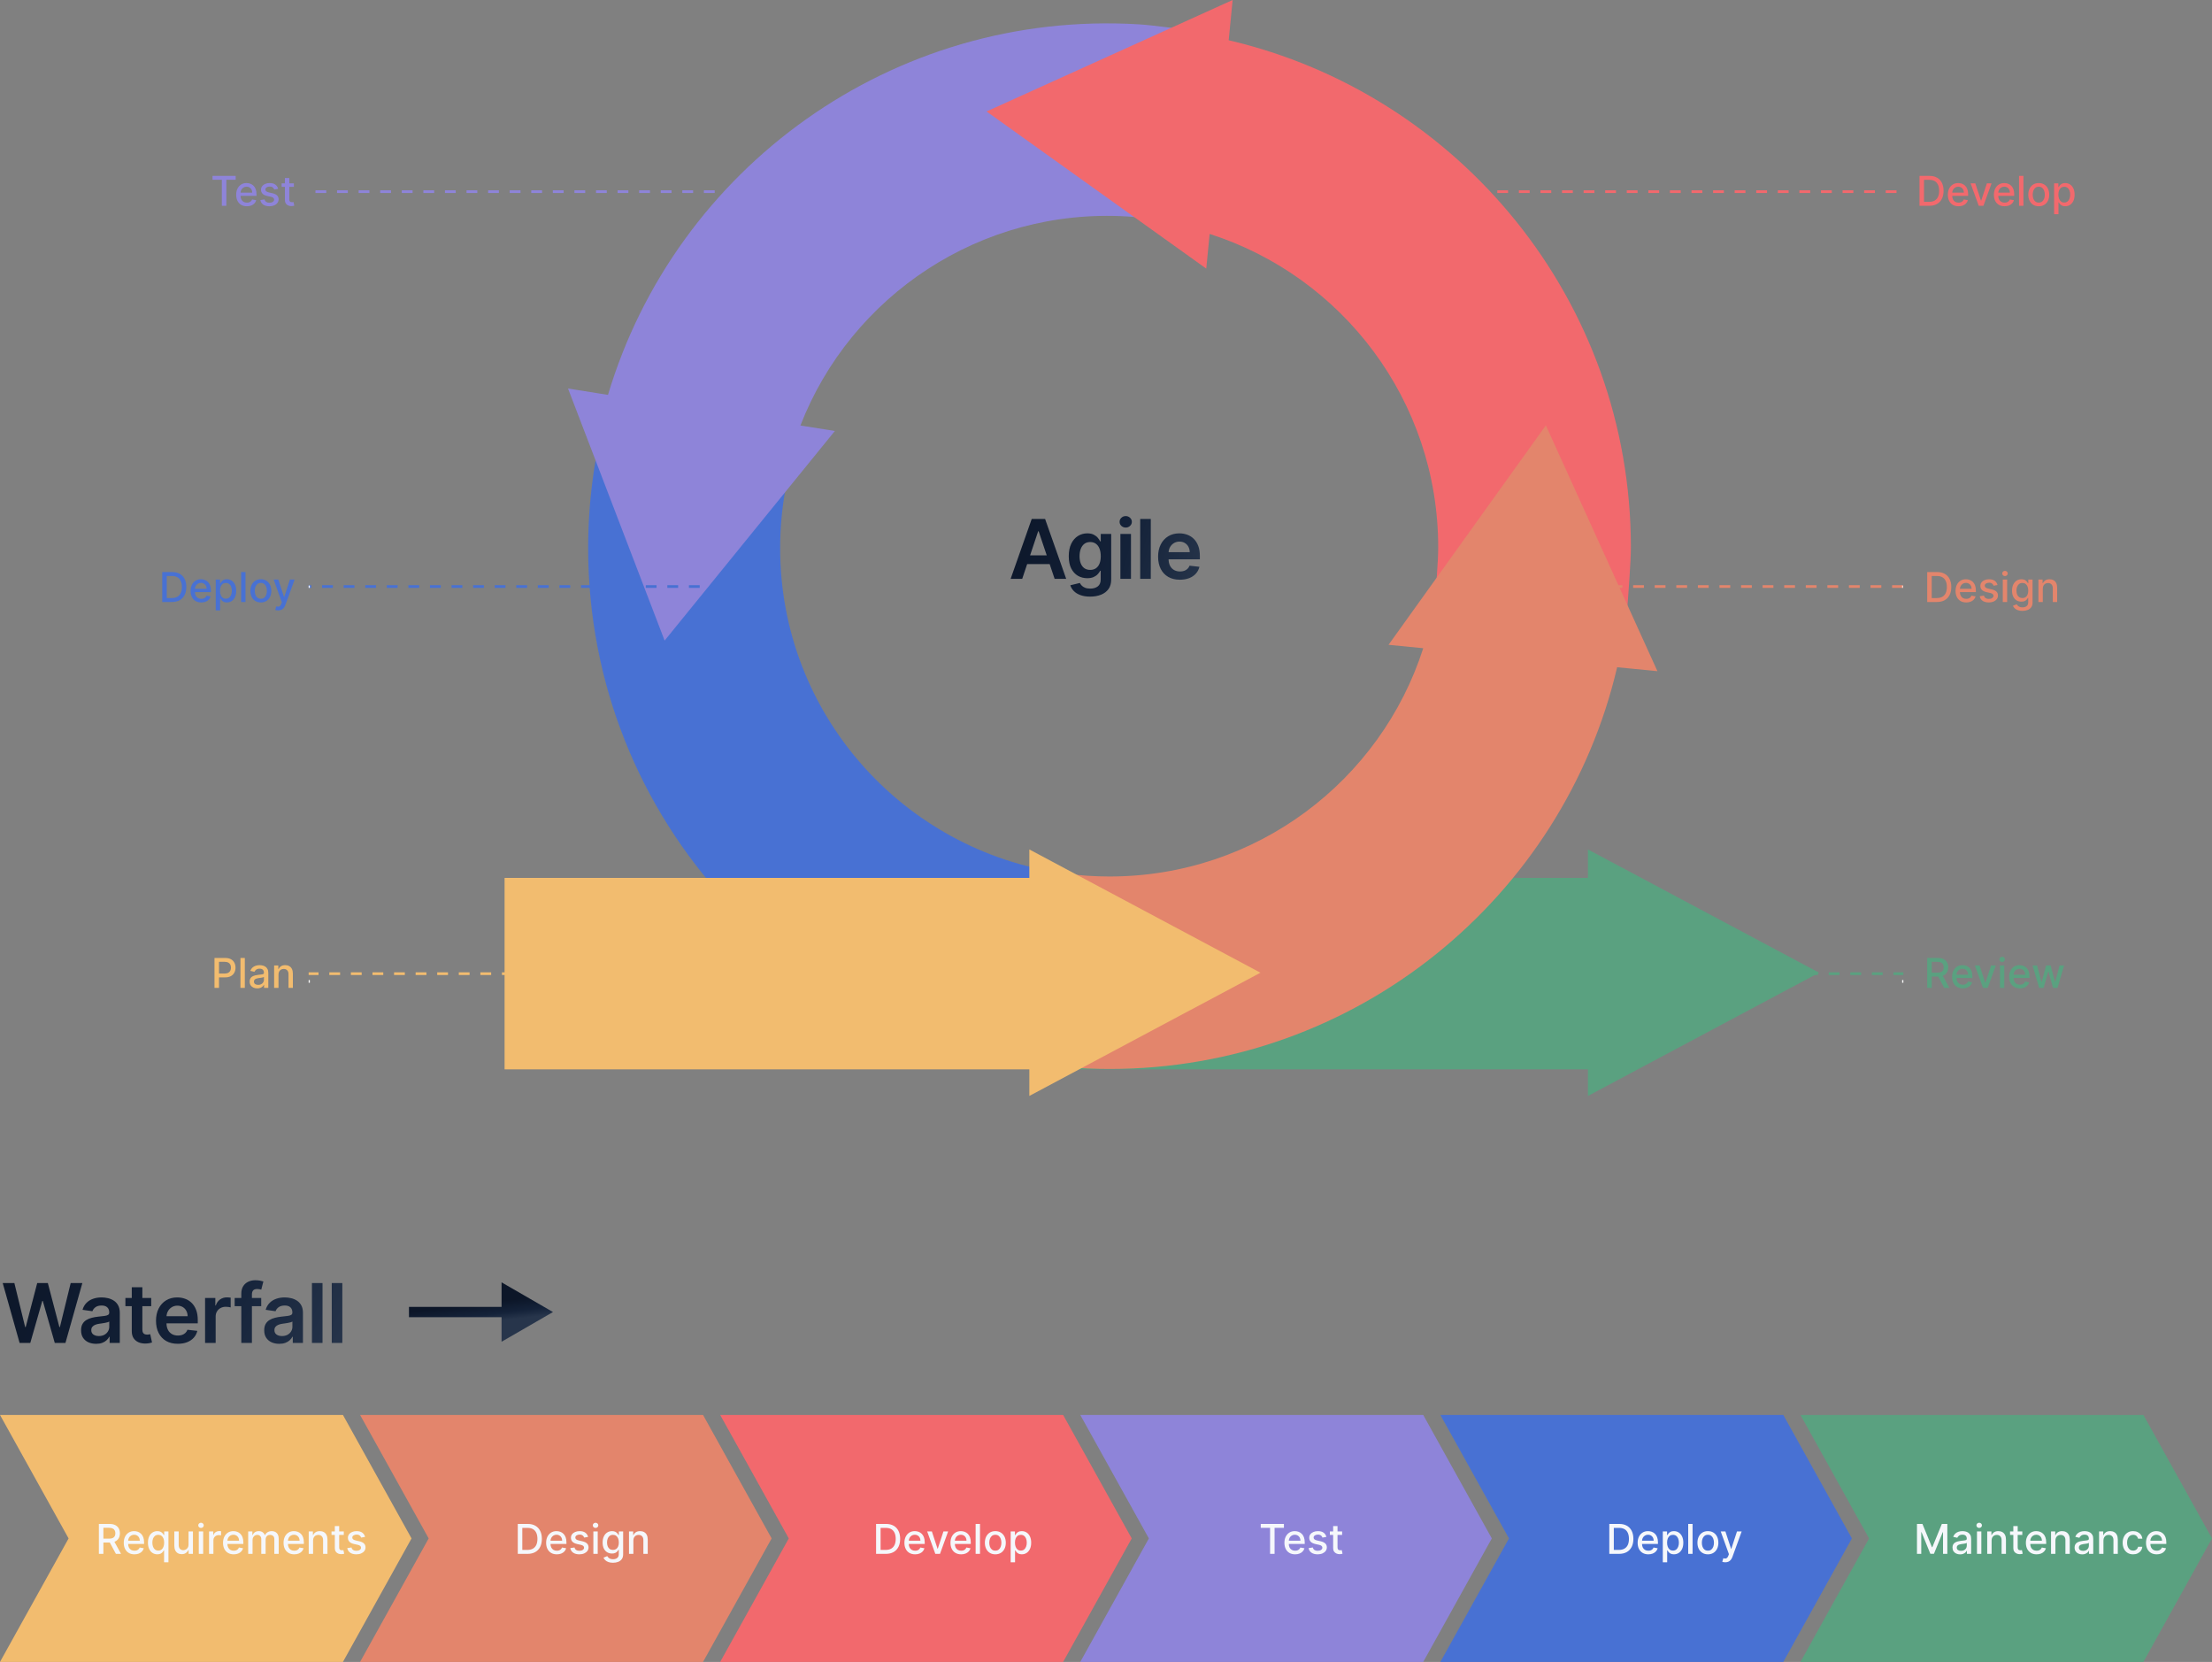 <svg width="860" height="646" viewBox="0 0 860 646" fill="none" xmlns="http://www.w3.org/2000/svg">
<rect x="0" y="0" width="860" height="646" fill="#808080" stroke="none"/>
<path d="M707.241 378.094L617.378 330.189V341.256H413.359V415.663H617.378V426L707.241 378.094Z" fill="#5AA180"/>
<path d="M413.358 339.44C351.165 330.712 303.315 277.476 303.315 213.088C303.315 198.167 305.891 183.843 310.617 170.531L235.314 161.538C230.986 177.999 228.672 195.273 228.672 213.088C228.672 318.825 309.852 405.608 413.358 414.713V339.44Z" fill="#4871D3"/>
<path d="M220.84 151.019L258.397 248.998L324.582 167.525L312.599 165.619L311.193 165.395C330.763 115.018 381.27 80.71 438.279 84.139C444.005 84.481 454.88 86.007 460.362 87.068L467.993 12.511C462.452 11.718 448.469 9.798 442.781 9.456C346.952 3.696 262.687 65.412 236.383 153.491L232.034 152.799L220.84 151.019Z" fill="#8E84D9"/>
<path d="M479.237 0L383.566 43.327L468.976 104.41L470.159 92.35L470.299 90.933C521.826 107.418 559.156 155.702 559.156 212.74C559.156 218.466 558.279 229.4 557.555 234.93L632.533 238.055C632.987 232.486 634.069 218.431 634.069 212.74C634.069 116.863 567.318 36.57 477.701 15.644L478.129 11.268L479.237 0Z" fill="#F2696D"/>
<path d="M644.393 260.894L601.008 165.345L539.846 250.644L551.921 251.828L553.338 251.967C536.835 303.426 488.487 340.701 431.372 340.701C425.633 340.701 419.992 340.321 414.457 339.591V414.811C420.036 415.272 425.673 415.517 431.372 415.517C527.377 415.517 607.77 348.857 628.727 259.358L633.111 259.787L644.393 260.894Z" fill="#E3856C"/>
<path d="M490.055 378.094L400.193 330.189V341.256H196.176V415.663H400.193V426L490.055 378.094Z" fill="#F2BC6F"/>
<path d="M241.297 377.953H237.102V379H241.297V377.953ZM232.907 377.953H228.712V379H232.907V377.953ZM224.517 377.953H220.322V379H224.517V377.953ZM216.127 377.953H211.932V379H216.127V377.953ZM207.737 377.953H203.542V379H207.737V377.953ZM199.347 377.953H195.152V379H199.347V377.953ZM190.957 377.953H186.762V379H190.957V377.953ZM182.567 377.953H178.373V379H182.567V377.953ZM174.178 377.953H169.983V379H174.178V377.953ZM165.788 377.953H161.593V379H165.788V377.953ZM157.398 377.953H153.203V379H157.398V377.953ZM149.008 377.953H144.813V379H149.008V377.953ZM140.618 377.953H136.423V379H140.618V377.953ZM132.229 377.953H128.034V379H132.229V377.953ZM123.839 377.953H120V379H123.839V377.953Z" fill="#F2BC6F"/>
<path d="M120 382.005H120.464V380.958H120V382.005Z" fill="white"/>
<path d="M288.819 227.465H284.624V228.513H288.819V227.465ZM280.429 227.465H276.235V228.513H280.429V227.465ZM272.04 227.465H267.845V228.513H272.04V227.465ZM263.65 227.465H259.455V228.513H263.65V227.465ZM255.26 227.465H251.065V228.513H255.26V227.465ZM246.87 227.465H242.675V228.513H246.87V227.465ZM238.48 227.465H234.286V228.513H238.48V227.465ZM230.091 227.465H225.896V228.513H230.091V227.465ZM221.701 227.465H217.506V228.513H221.701V227.465ZM213.311 227.465H209.116V228.513H213.311V227.465ZM204.921 227.465H200.726V228.513H204.921V227.465ZM196.531 227.465H192.336V228.513H196.531V227.465ZM188.141 227.465H183.946V228.513H188.141V227.465ZM179.752 227.465H175.557V228.513H179.752V227.465ZM171.362 227.465H167.167V228.513H171.362V227.465ZM162.972 227.465H158.777V228.513H162.972V227.465ZM154.582 227.465H150.387V228.513H154.582V227.465ZM146.192 227.465H141.997V228.513H146.192V227.465ZM137.802 227.465H133.607V228.513H137.802V227.465ZM129.412 227.465H125.217V228.513H129.412V227.465ZM121.023 227.465H120V228.513H121.023V227.465Z" fill="#4871D3"/>
<path d="M120 228.513H120.464V227.608H120V228.513Z" fill="white"/>
<path d="M328.202 73.973H324.007V75.02H328.202V73.973ZM319.812 73.973H315.617V75.02H319.812V73.973ZM311.422 73.973H307.227V75.02H311.422V73.973ZM303.033 73.973H298.838V75.02H303.033V73.973ZM294.643 73.973H290.448V75.02H294.643V73.973ZM286.253 73.973H282.058V75.02H286.253V73.973ZM277.863 73.973H273.668V75.02H277.863V73.973ZM269.475 73.973H265.28V75.02H269.475V73.973ZM261.085 73.973H256.89V75.02H261.085V73.973ZM252.695 73.973H248.5V75.02H252.695V73.973ZM244.305 73.973H240.11V75.02H244.305V73.973ZM235.915 73.973H231.72V75.02H235.915V73.973ZM227.526 73.973H223.331V75.02H227.526V73.973ZM219.136 73.973H214.941V75.02H219.136V73.973ZM210.746 73.973H206.551V75.02H210.746V73.973ZM202.356 73.973H198.161V75.02H202.356V73.973ZM193.966 73.973H189.771V75.02H193.966V73.973ZM185.576 73.973H181.381V75.02H185.576V73.973ZM177.186 73.973H172.991V75.02H177.186V73.973ZM168.797 73.973H164.602V75.02H168.797V73.973ZM160.407 73.973H156.212V75.02H160.407V73.973ZM152.017 73.973H147.822V75.02H152.017V73.973ZM143.627 73.973H139.432V75.02H143.627V73.973ZM135.237 73.973H131.042V75.02H135.237V73.973ZM126.847 73.973H122.652V75.02H126.847V73.973Z" fill="#8E84D9"/>
<path d="M618.703 379H622.895V377.952H618.703V379ZM627.092 379H631.284V377.952H627.092V379ZM635.481 379H639.674V377.952H635.481V379ZM643.871 379H648.068V377.952H643.871V379ZM652.26 379H656.457V377.952H652.26V379ZM660.649 379H664.846V377.952H660.649V379ZM669.038 379H673.235V377.952H669.038V379ZM677.432 379H681.624V377.952H677.432V379ZM685.821 379H690.014V377.952H685.821V379ZM694.211 379H698.403V377.952H694.211V379ZM702.6 379H706.797V377.952H702.6V379ZM710.989 379H715.186V377.952H710.989V379ZM719.378 379H723.575V377.952H719.378V379ZM727.767 379H731.964V377.952H727.767V379ZM736.161 379H739.998V377.952H736.161V379Z" fill="#5AA180"/>
<path d="M740.001 382.005H739.535V380.957H740.001V382.005Z" fill="white"/>
<path d="M593 228.512H597.191V227.464H593V228.512ZM601.387 228.512H605.584V227.464H601.387V228.512ZM609.78 228.512H613.971V227.464H609.78V228.512ZM618.167 228.512H622.363V227.464H618.167V228.512ZM626.559 228.512H630.751V227.464H626.559V228.512ZM634.947 228.512H639.143V227.464H634.947V228.512ZM643.339 228.512H647.53V227.464H643.339V228.512ZM651.726 228.512H655.923V227.464H651.726V228.512ZM660.119 228.512H664.31V227.464H660.119V228.512ZM668.506 228.512H672.702V227.464H668.506V228.512ZM676.899 228.512H681.09V227.464H676.899V228.512ZM685.286 228.512H689.482V227.464H685.286V228.512ZM693.678 228.512H697.869V227.464H693.678V228.512ZM702.066 228.512H706.262V227.464H702.066V228.512ZM710.458 228.512H714.649V227.464H710.458V228.512ZM718.845 228.512H723.041V227.464H718.845V228.512ZM727.238 228.512H731.434V227.464H727.238V228.512ZM735.625 228.512H739.821V227.464H735.625V228.512Z" fill="#E3856C"/>
<path d="M739.821 228.512H739.535V227.607H739.821V228.512Z" fill="white"/>
<path d="M531.793 75.023H535.986V73.976H531.793V75.023ZM540.18 75.023H544.373V73.976H540.18V75.023ZM548.572 75.023H552.765V73.976H548.572V75.023ZM556.959 75.023H561.157V73.976H556.959V75.023ZM565.351 75.023H569.544V73.976H565.351V75.023ZM573.742 75.023H577.936V73.976H573.742V75.023ZM582.129 75.023H586.323V73.976H582.129V75.023ZM590.521 75.023H594.715V73.976H590.521V75.023ZM598.908 75.023H603.107V73.976H598.908V75.023ZM607.3 75.023H611.493V73.976H607.3V75.023ZM615.687 75.023H619.885V73.976H615.687V75.023ZM624.079 75.023H628.272V73.976H624.079V75.023ZM632.471 75.023H636.664V73.976H632.471V75.023ZM640.858 75.023H645.056V73.976H640.858V75.023ZM649.25 75.023H653.443V73.976H649.25V75.023ZM657.636 75.023H661.835V73.976H657.636V75.023ZM666.028 75.023H670.222V73.976H666.028V75.023ZM674.42 75.023H678.614V73.976H674.42V75.023ZM682.807 75.023H687.001V73.976H682.807V75.023ZM691.199 75.023H695.393V73.976H691.199V75.023ZM699.586 75.023H703.784V73.976H699.586V75.023ZM707.978 75.023H712.171V73.976H707.978V75.023ZM716.37 75.023H720.563V73.976H716.37V75.023ZM724.757 75.023H728.95V73.976H724.757V75.023ZM733.149 75.023H737.342V73.976H733.149" fill="#F2696D"/>
<path d="M397.423 225H392.923L401.117 201.727H406.321L414.526 225H410.026L403.81 206.5H403.628L397.423 225ZM397.571 215.875H409.844V219.261H397.571V215.875ZM423.829 231.909C422.352 231.909 421.083 231.708 420.022 231.307C418.961 230.913 418.109 230.383 417.465 229.716C416.821 229.049 416.374 228.311 416.124 227.5L419.829 226.602C419.996 226.943 420.238 227.28 420.556 227.614C420.874 227.955 421.302 228.235 421.84 228.455C422.386 228.682 423.071 228.795 423.897 228.795C425.064 228.795 426.03 228.511 426.795 227.943C427.56 227.383 427.943 226.458 427.943 225.17V221.864H427.738C427.526 222.288 427.215 222.723 426.806 223.17C426.405 223.617 425.871 223.992 425.204 224.295C424.545 224.598 423.715 224.75 422.715 224.75C421.374 224.75 420.158 224.436 419.068 223.807C417.984 223.17 417.121 222.223 416.477 220.966C415.84 219.701 415.522 218.117 415.522 216.216C415.522 214.299 415.84 212.682 416.477 211.364C417.121 210.038 417.988 209.034 419.079 208.352C420.17 207.663 421.386 207.318 422.727 207.318C423.749 207.318 424.59 207.492 425.249 207.841C425.916 208.182 426.446 208.595 426.84 209.08C427.234 209.557 427.533 210.008 427.738 210.432H427.965V207.545H432.022V225.284C432.022 226.777 431.666 228.011 430.954 228.989C430.242 229.966 429.268 230.697 428.033 231.182C426.799 231.667 425.397 231.909 423.829 231.909ZM423.863 221.523C424.734 221.523 425.477 221.311 426.09 220.886C426.704 220.462 427.17 219.852 427.488 219.057C427.806 218.261 427.965 217.307 427.965 216.193C427.965 215.095 427.806 214.133 427.488 213.307C427.177 212.481 426.715 211.841 426.102 211.386C425.496 210.924 424.749 210.693 423.863 210.693C422.946 210.693 422.181 210.932 421.568 211.409C420.954 211.886 420.492 212.542 420.181 213.375C419.871 214.201 419.715 215.14 419.715 216.193C419.715 217.261 419.871 218.197 420.181 219C420.499 219.795 420.965 220.417 421.579 220.864C422.2 221.303 422.961 221.523 423.863 221.523ZM435.598 225V207.545H439.712V225H435.598ZM437.666 205.068C437.015 205.068 436.454 204.852 435.984 204.42C435.515 203.981 435.28 203.455 435.28 202.841C435.28 202.22 435.515 201.693 435.984 201.261C436.454 200.822 437.015 200.602 437.666 200.602C438.325 200.602 438.886 200.822 439.348 201.261C439.818 201.693 440.053 202.22 440.053 202.841C440.053 203.455 439.818 203.981 439.348 204.42C438.886 204.852 438.325 205.068 437.666 205.068ZM447.415 201.727V225H443.302V201.727H447.415ZM458.733 225.341C456.983 225.341 455.471 224.977 454.199 224.25C452.934 223.515 451.96 222.477 451.278 221.136C450.596 219.788 450.256 218.201 450.256 216.375C450.256 214.58 450.596 213.004 451.278 211.648C451.968 210.284 452.93 209.223 454.165 208.466C455.399 207.701 456.85 207.318 458.517 207.318C459.593 207.318 460.608 207.492 461.562 207.841C462.524 208.182 463.373 208.712 464.108 209.432C464.85 210.152 465.434 211.068 465.858 212.182C466.282 213.288 466.494 214.606 466.494 216.136V217.398H452.187V214.625H462.551C462.543 213.837 462.373 213.136 462.04 212.523C461.706 211.902 461.24 211.413 460.642 211.057C460.051 210.701 459.362 210.523 458.574 210.523C457.733 210.523 456.994 210.727 456.358 211.136C455.721 211.538 455.225 212.068 454.869 212.727C454.521 213.379 454.343 214.095 454.335 214.875V217.295C454.335 218.311 454.521 219.182 454.892 219.909C455.263 220.629 455.782 221.182 456.449 221.568C457.115 221.947 457.896 222.136 458.79 222.136C459.388 222.136 459.93 222.053 460.415 221.886C460.899 221.712 461.32 221.458 461.676 221.125C462.032 220.792 462.301 220.379 462.483 219.886L466.324 220.318C466.081 221.333 465.619 222.22 464.937 222.977C464.263 223.727 463.399 224.311 462.346 224.727C461.293 225.136 460.089 225.341 458.733 225.341Z" fill="url(#paint0_linear_317_3761)"/>
<path d="M82.626 69.875V68.364H91.632V69.875H88.001V80H86.251V69.875H82.626ZM95.981 80.176C95.122 80.176 94.381 79.992 93.76 79.625C93.142 79.254 92.665 78.733 92.328 78.062C91.995 77.388 91.828 76.599 91.828 75.693C91.828 74.799 91.995 74.011 92.328 73.329C92.665 72.648 93.135 72.115 93.737 71.733C94.343 71.35 95.052 71.159 95.862 71.159C96.355 71.159 96.832 71.24 97.294 71.403C97.756 71.566 98.171 71.822 98.538 72.171C98.906 72.519 99.195 72.972 99.408 73.528C99.62 74.081 99.726 74.754 99.726 75.546V76.148H92.788V74.875H98.061C98.061 74.428 97.97 74.032 97.788 73.688C97.606 73.339 97.351 73.064 97.021 72.864C96.695 72.663 96.313 72.562 95.874 72.562C95.396 72.562 94.98 72.68 94.624 72.915C94.271 73.146 93.999 73.449 93.805 73.824C93.616 74.195 93.521 74.599 93.521 75.034V76.028C93.521 76.612 93.624 77.108 93.828 77.517C94.037 77.926 94.326 78.239 94.697 78.454C95.069 78.667 95.502 78.773 95.999 78.773C96.32 78.773 96.614 78.727 96.879 78.636C97.144 78.542 97.374 78.401 97.567 78.216C97.76 78.03 97.908 77.801 98.01 77.528L99.618 77.818C99.489 78.292 99.258 78.706 98.925 79.062C98.595 79.415 98.18 79.689 97.68 79.886C97.184 80.079 96.618 80.176 95.981 80.176ZM108.151 73.403L106.611 73.676C106.546 73.479 106.444 73.292 106.304 73.114C106.168 72.936 105.982 72.79 105.747 72.676C105.512 72.562 105.219 72.506 104.866 72.506C104.385 72.506 103.984 72.614 103.662 72.829C103.34 73.042 103.179 73.316 103.179 73.653C103.179 73.945 103.287 74.18 103.503 74.358C103.719 74.536 104.067 74.682 104.548 74.796L105.935 75.114C106.738 75.299 107.336 75.585 107.73 75.972C108.124 76.358 108.321 76.86 108.321 77.477C108.321 78 108.17 78.466 107.866 78.875C107.567 79.28 107.149 79.599 106.611 79.829C106.077 80.061 105.457 80.176 104.753 80.176C103.776 80.176 102.978 79.968 102.361 79.551C101.743 79.131 101.365 78.534 101.224 77.761L102.866 77.511C102.969 77.939 103.179 78.263 103.497 78.483C103.815 78.699 104.23 78.807 104.741 78.807C105.298 78.807 105.743 78.691 106.077 78.46C106.41 78.225 106.577 77.939 106.577 77.602C106.577 77.329 106.474 77.1 106.27 76.915C106.069 76.729 105.76 76.589 105.344 76.494L103.866 76.171C103.052 75.985 102.45 75.689 102.06 75.284C101.673 74.879 101.48 74.365 101.48 73.744C101.48 73.229 101.624 72.778 101.912 72.392C102.2 72.006 102.598 71.704 103.105 71.489C103.613 71.269 104.194 71.159 104.849 71.159C105.793 71.159 106.535 71.364 107.077 71.773C107.618 72.178 107.976 72.722 108.151 73.403ZM114.263 71.273V72.636H109.496V71.273H114.263ZM110.774 69.182H112.473V77.438C112.473 77.767 112.522 78.015 112.621 78.182C112.719 78.345 112.846 78.456 113.001 78.517C113.161 78.574 113.333 78.602 113.518 78.602C113.655 78.602 113.774 78.593 113.876 78.574C113.979 78.555 114.058 78.54 114.115 78.528L114.422 79.932C114.323 79.97 114.183 80.008 114.001 80.046C113.82 80.087 113.592 80.11 113.32 80.114C112.873 80.121 112.456 80.042 112.07 79.875C111.683 79.708 111.371 79.451 111.132 79.102C110.893 78.754 110.774 78.316 110.774 77.79V69.182Z" fill="#8E84D9"/>
<path d="M66.842 234H63.075V222.364H66.962C68.102 222.364 69.081 222.597 69.899 223.062C70.717 223.525 71.344 224.189 71.78 225.057C72.219 225.92 72.439 226.956 72.439 228.165C72.439 229.377 72.217 230.419 71.774 231.29C71.335 232.161 70.698 232.831 69.865 233.301C69.032 233.767 68.024 234 66.842 234ZM64.831 232.466H66.746C67.632 232.466 68.369 232.299 68.956 231.966C69.543 231.629 69.983 231.142 70.274 230.506C70.566 229.866 70.712 229.085 70.712 228.165C70.712 227.252 70.566 226.477 70.274 225.841C69.986 225.205 69.556 224.722 68.984 224.392C68.412 224.062 67.702 223.898 66.854 223.898H64.831V232.466ZM78.247 234.176C77.387 234.176 76.647 233.992 76.026 233.625C75.408 233.254 74.931 232.733 74.594 232.062C74.26 231.388 74.094 230.598 74.094 229.693C74.094 228.799 74.26 228.011 74.594 227.33C74.931 226.648 75.401 226.116 76.003 225.733C76.609 225.35 77.317 225.159 78.128 225.159C78.62 225.159 79.097 225.241 79.56 225.403C80.022 225.566 80.437 225.822 80.804 226.17C81.171 226.519 81.461 226.972 81.673 227.528C81.885 228.081 81.992 228.754 81.992 229.545V230.148H75.054V228.875H80.327C80.327 228.428 80.236 228.032 80.054 227.688C79.872 227.339 79.617 227.064 79.287 226.864C78.961 226.663 78.579 226.562 78.139 226.562C77.662 226.562 77.245 226.68 76.889 226.915C76.537 227.146 76.264 227.449 76.071 227.824C75.882 228.195 75.787 228.598 75.787 229.034V230.028C75.787 230.612 75.889 231.108 76.094 231.517C76.302 231.926 76.592 232.239 76.963 232.455C77.334 232.667 77.768 232.773 78.264 232.773C78.586 232.773 78.88 232.727 79.145 232.636C79.41 232.542 79.639 232.402 79.832 232.216C80.026 232.03 80.173 231.801 80.276 231.528L81.883 231.818C81.755 232.292 81.524 232.706 81.19 233.062C80.861 233.415 80.446 233.689 79.946 233.886C79.45 234.08 78.883 234.176 78.247 234.176ZM83.876 237.273V225.273H85.535V226.688H85.678C85.776 226.506 85.918 226.295 86.104 226.057C86.289 225.818 86.547 225.61 86.876 225.432C87.206 225.25 87.642 225.159 88.183 225.159C88.888 225.159 89.517 225.337 90.07 225.693C90.623 226.049 91.056 226.562 91.371 227.233C91.689 227.903 91.848 228.71 91.848 229.653C91.848 230.597 91.691 231.405 91.376 232.08C91.062 232.75 90.63 233.267 90.081 233.631C89.532 233.991 88.905 234.17 88.2 234.17C87.67 234.17 87.236 234.081 86.899 233.903C86.566 233.725 86.305 233.517 86.115 233.278C85.926 233.04 85.78 232.828 85.678 232.642H85.575V237.273H83.876ZM85.541 229.636C85.541 230.25 85.63 230.788 85.808 231.25C85.986 231.712 86.244 232.074 86.581 232.335C86.918 232.593 87.331 232.722 87.82 232.722C88.327 232.722 88.751 232.587 89.092 232.318C89.433 232.045 89.691 231.676 89.865 231.21C90.043 230.744 90.132 230.22 90.132 229.636C90.132 229.061 90.045 228.544 89.871 228.085C89.7 227.627 89.443 227.265 89.098 227C88.757 226.735 88.331 226.602 87.82 226.602C87.327 226.602 86.91 226.729 86.57 226.983C86.233 227.237 85.977 227.591 85.803 228.045C85.628 228.5 85.541 229.03 85.541 229.636ZM95.45 222.364V234H93.751V222.364H95.45ZM101.412 234.176C100.594 234.176 99.88 233.989 99.27 233.614C98.66 233.239 98.187 232.714 97.849 232.04C97.512 231.366 97.344 230.578 97.344 229.676C97.344 228.771 97.512 227.979 97.849 227.301C98.187 226.623 98.66 226.097 99.27 225.722C99.88 225.347 100.594 225.159 101.412 225.159C102.23 225.159 102.944 225.347 103.554 225.722C104.164 226.097 104.637 226.623 104.974 227.301C105.312 227.979 105.48 228.771 105.48 229.676C105.48 230.578 105.312 231.366 104.974 232.04C104.637 232.714 104.164 233.239 103.554 233.614C102.944 233.989 102.23 234.176 101.412 234.176ZM101.418 232.75C101.948 232.75 102.387 232.61 102.736 232.33C103.084 232.049 103.342 231.676 103.509 231.21C103.679 230.744 103.764 230.231 103.764 229.67C103.764 229.114 103.679 228.602 103.509 228.136C103.342 227.667 103.084 227.29 102.736 227.006C102.387 226.722 101.948 226.58 101.418 226.58C100.884 226.58 100.44 226.722 100.088 227.006C99.74 227.29 99.48 227.667 99.31 228.136C99.143 228.602 99.06 229.114 99.06 229.67C99.06 230.231 99.143 230.744 99.31 231.21C99.48 231.676 99.74 232.049 100.088 232.33C100.44 232.61 100.884 232.75 101.418 232.75ZM108.153 237.273C107.9 237.273 107.669 237.252 107.46 237.21C107.252 237.172 107.097 237.131 106.994 237.085L107.403 235.693C107.714 235.777 107.991 235.813 108.233 235.801C108.475 235.79 108.689 235.699 108.875 235.528C109.064 235.358 109.231 235.08 109.375 234.693L109.585 234.114L106.392 225.273H108.21L110.42 232.045H110.511L112.722 225.273H114.545L110.949 235.165C110.782 235.619 110.57 236.004 110.312 236.318C110.055 236.636 109.748 236.875 109.392 237.034C109.036 237.193 108.623 237.273 108.153 237.273Z" fill="#4871D3"/>
<path d="M83.388 384V372.364H87.535C88.441 372.364 89.191 372.528 89.785 372.858C90.38 373.187 90.825 373.638 91.121 374.21C91.416 374.778 91.564 375.419 91.564 376.131C91.564 376.847 91.414 377.491 91.115 378.062C90.82 378.631 90.373 379.081 89.774 379.415C89.18 379.744 88.431 379.909 87.53 379.909H84.678V378.42H87.371C87.943 378.42 88.407 378.322 88.763 378.125C89.119 377.924 89.38 377.652 89.547 377.307C89.713 376.962 89.797 376.57 89.797 376.131C89.797 375.691 89.713 375.301 89.547 374.96C89.38 374.619 89.117 374.352 88.757 374.159C88.401 373.966 87.931 373.869 87.348 373.869H85.144V384H83.388ZM95.185 372.364V384H93.486V372.364H95.185ZM100.01 384.193C99.457 384.193 98.957 384.091 98.51 383.886C98.063 383.678 97.709 383.377 97.447 382.983C97.19 382.589 97.061 382.106 97.061 381.534C97.061 381.042 97.156 380.636 97.345 380.318C97.535 380 97.79 379.748 98.112 379.562C98.434 379.377 98.794 379.237 99.192 379.142C99.59 379.047 99.995 378.975 100.408 378.926C100.93 378.866 101.355 378.816 101.68 378.778C102.006 378.737 102.243 378.67 102.391 378.58C102.538 378.489 102.612 378.341 102.612 378.136V378.097C102.612 377.6 102.472 377.216 102.192 376.943C101.915 376.67 101.502 376.534 100.953 376.534C100.381 376.534 99.93 376.661 99.601 376.915C99.275 377.165 99.05 377.443 98.925 377.75L97.328 377.386C97.517 376.856 97.794 376.428 98.158 376.102C98.525 375.773 98.947 375.534 99.425 375.386C99.902 375.235 100.404 375.159 100.93 375.159C101.279 375.159 101.648 375.201 102.038 375.284C102.432 375.364 102.8 375.511 103.141 375.727C103.485 375.943 103.768 376.252 103.987 376.653C104.207 377.051 104.317 377.568 104.317 378.205V384H102.658V382.807H102.589C102.48 383.027 102.315 383.242 102.095 383.455C101.875 383.667 101.593 383.843 101.249 383.983C100.904 384.123 100.491 384.193 100.01 384.193ZM100.379 382.83C100.849 382.83 101.25 382.737 101.584 382.551C101.921 382.366 102.177 382.123 102.351 381.824C102.529 381.521 102.618 381.197 102.618 380.852V379.727C102.557 379.788 102.44 379.845 102.266 379.898C102.095 379.947 101.9 379.991 101.68 380.028C101.461 380.062 101.247 380.095 101.038 380.125C100.83 380.152 100.656 380.174 100.516 380.193C100.186 380.235 99.885 380.305 99.612 380.403C99.343 380.502 99.127 380.644 98.965 380.83C98.805 381.011 98.726 381.254 98.726 381.557C98.726 381.977 98.881 382.295 99.192 382.511C99.502 382.723 99.898 382.83 100.379 382.83ZM108.278 378.818V384H106.58V375.273H108.21V376.693H108.318C108.519 376.231 108.833 375.86 109.261 375.58C109.693 375.299 110.237 375.159 110.892 375.159C111.487 375.159 112.008 375.284 112.455 375.534C112.902 375.78 113.248 376.148 113.494 376.636C113.741 377.125 113.864 377.729 113.864 378.449V384H112.165V378.653C112.165 378.021 112 377.527 111.67 377.17C111.341 376.811 110.888 376.631 110.312 376.631C109.919 376.631 109.568 376.716 109.261 376.886C108.958 377.057 108.718 377.307 108.54 377.636C108.366 377.962 108.278 378.356 108.278 378.818Z" fill="#F2BC6F"/>
<path d="M750.045 80H746.278V68.364H750.165C751.305 68.364 752.284 68.597 753.102 69.062C753.92 69.525 754.547 70.189 754.983 71.057C755.422 71.921 755.642 72.956 755.642 74.165C755.642 75.377 755.42 76.419 754.977 77.29C754.538 78.161 753.902 78.831 753.068 79.301C752.235 79.767 751.227 80 750.045 80ZM748.034 78.466H749.949C750.835 78.466 751.572 78.299 752.159 77.966C752.746 77.629 753.186 77.142 753.477 76.506C753.769 75.865 753.915 75.085 753.915 74.165C753.915 73.252 753.769 72.477 753.477 71.841C753.189 71.204 752.759 70.722 752.188 70.392C751.616 70.062 750.905 69.898 750.057 69.898H748.034V78.466ZM761.45 80.176C760.59 80.176 759.85 79.992 759.229 79.625C758.611 79.254 758.134 78.733 757.797 78.062C757.464 77.388 757.297 76.599 757.297 75.693C757.297 74.799 757.464 74.011 757.797 73.329C758.134 72.648 758.604 72.115 759.206 71.733C759.812 71.35 760.52 71.159 761.331 71.159C761.823 71.159 762.301 71.24 762.763 71.403C763.225 71.566 763.64 71.822 764.007 72.171C764.375 72.519 764.664 72.972 764.876 73.528C765.089 74.081 765.195 74.754 765.195 75.546V76.148H758.257V74.875H763.53C763.53 74.428 763.439 74.032 763.257 73.688C763.075 73.339 762.82 73.064 762.49 72.864C762.164 72.663 761.782 72.562 761.342 72.562C760.865 72.562 760.448 72.68 760.092 72.915C759.74 73.146 759.467 73.449 759.274 73.824C759.085 74.195 758.99 74.599 758.99 75.034V76.028C758.99 76.612 759.092 77.108 759.297 77.517C759.505 77.926 759.795 78.239 760.166 78.454C760.537 78.667 760.971 78.773 761.467 78.773C761.789 78.773 762.083 78.727 762.348 78.636C762.613 78.542 762.842 78.401 763.036 78.216C763.229 78.03 763.376 77.801 763.479 77.528L765.087 77.818C764.958 78.292 764.727 78.706 764.393 79.062C764.064 79.415 763.649 79.689 763.149 79.886C762.653 80.079 762.087 80.176 761.45 80.176ZM774.295 71.273L771.131 80H769.312L766.142 71.273H767.966L770.176 77.989H770.267L772.472 71.273H774.295ZM779.357 80.176C778.497 80.176 777.756 79.992 777.135 79.625C776.518 79.254 776.04 78.733 775.703 78.062C775.37 77.388 775.203 76.599 775.203 75.693C775.203 74.799 775.37 74.011 775.703 73.329C776.04 72.648 776.51 72.115 777.112 71.733C777.718 71.35 778.427 71.159 779.237 71.159C779.73 71.159 780.207 71.24 780.669 71.403C781.131 71.566 781.546 71.822 781.913 72.171C782.281 72.519 782.571 72.972 782.783 73.528C782.995 74.081 783.101 74.754 783.101 75.546V76.148H776.163V74.875H781.436C781.436 74.428 781.345 74.032 781.163 73.688C780.982 73.339 780.726 73.064 780.396 72.864C780.071 72.663 779.688 72.562 779.249 72.562C778.771 72.562 778.355 72.68 777.999 72.915C777.646 73.146 777.374 73.449 777.18 73.824C776.991 74.195 776.896 74.599 776.896 75.034V76.028C776.896 76.612 776.999 77.108 777.203 77.517C777.411 77.926 777.701 78.239 778.072 78.454C778.444 78.667 778.877 78.773 779.374 78.773C779.696 78.773 779.989 78.727 780.254 78.636C780.519 78.542 780.749 78.401 780.942 78.216C781.135 78.03 781.283 77.801 781.385 77.528L782.993 77.818C782.864 78.292 782.633 78.706 782.3 79.062C781.97 79.415 781.555 79.689 781.055 79.886C780.559 80.079 779.993 80.176 779.357 80.176ZM786.685 68.364V80H784.986V68.364H786.685ZM792.646 80.176C791.828 80.176 791.114 79.989 790.504 79.614C789.894 79.239 789.421 78.714 789.084 78.04C788.747 77.365 788.578 76.578 788.578 75.676C788.578 74.771 788.747 73.979 789.084 73.301C789.421 72.623 789.894 72.097 790.504 71.722C791.114 71.347 791.828 71.159 792.646 71.159C793.464 71.159 794.179 71.347 794.788 71.722C795.398 72.097 795.872 72.623 796.209 73.301C796.546 73.979 796.714 74.771 796.714 75.676C796.714 76.578 796.546 77.365 796.209 78.04C795.872 78.714 795.398 79.239 794.788 79.614C794.179 79.989 793.464 80.176 792.646 80.176ZM792.652 78.75C793.182 78.75 793.622 78.61 793.97 78.329C794.319 78.049 794.576 77.676 794.743 77.21C794.913 76.744 794.999 76.231 794.999 75.671C794.999 75.114 794.913 74.602 794.743 74.136C794.576 73.667 794.319 73.29 793.97 73.006C793.622 72.722 793.182 72.579 792.652 72.579C792.118 72.579 791.675 72.722 791.322 73.006C790.974 73.29 790.714 73.667 790.544 74.136C790.377 74.602 790.294 75.114 790.294 75.671C790.294 76.231 790.377 76.744 790.544 77.21C790.714 77.676 790.974 78.049 791.322 78.329C791.675 78.61 792.118 78.75 792.652 78.75ZM798.611 83.273V71.273H800.27V72.688H800.412C800.51 72.506 800.652 72.296 800.838 72.057C801.024 71.818 801.281 71.61 801.611 71.432C801.94 71.25 802.376 71.159 802.918 71.159C803.622 71.159 804.251 71.337 804.804 71.693C805.357 72.049 805.791 72.562 806.105 73.233C806.423 73.903 806.582 74.71 806.582 75.653C806.582 76.597 806.425 77.405 806.111 78.079C805.796 78.75 805.365 79.267 804.815 79.631C804.266 79.99 803.639 80.171 802.935 80.171C802.404 80.171 801.971 80.081 801.634 79.903C801.3 79.725 801.039 79.517 800.849 79.278C800.66 79.04 800.514 78.828 800.412 78.642H800.31V83.273H798.611ZM800.276 75.636C800.276 76.25 800.365 76.788 800.543 77.25C800.721 77.712 800.978 78.074 801.315 78.335C801.652 78.593 802.065 78.722 802.554 78.722C803.062 78.722 803.486 78.587 803.827 78.318C804.168 78.046 804.425 77.676 804.599 77.21C804.777 76.744 804.866 76.22 804.866 75.636C804.866 75.061 804.779 74.544 804.605 74.085C804.435 73.627 804.177 73.265 803.832 73C803.491 72.735 803.065 72.602 802.554 72.602C802.062 72.602 801.645 72.729 801.304 72.983C800.967 73.237 800.711 73.591 800.537 74.046C800.363 74.5 800.276 75.03 800.276 75.636Z" fill="#F2696D"/>
<path d="M753.045 234H749.278V222.364H753.165C754.305 222.364 755.284 222.597 756.102 223.062C756.92 223.525 757.547 224.189 757.983 225.057C758.422 225.92 758.642 226.956 758.642 228.165C758.642 229.377 758.42 230.419 757.977 231.29C757.538 232.161 756.902 232.831 756.068 233.301C755.235 233.767 754.227 234 753.045 234ZM751.034 232.466H752.949C753.835 232.466 754.572 232.299 755.159 231.966C755.746 231.629 756.186 231.142 756.477 230.506C756.769 229.866 756.915 229.085 756.915 228.165C756.915 227.252 756.769 226.477 756.477 225.841C756.189 225.205 755.759 224.722 755.188 224.392C754.616 224.062 753.905 223.898 753.057 223.898H751.034V232.466ZM764.45 234.176C763.59 234.176 762.85 233.992 762.229 233.625C761.611 233.254 761.134 232.733 760.797 232.062C760.464 231.388 760.297 230.598 760.297 229.693C760.297 228.799 760.464 228.011 760.797 227.33C761.134 226.648 761.604 226.116 762.206 225.733C762.812 225.35 763.52 225.159 764.331 225.159C764.823 225.159 765.301 225.241 765.763 225.403C766.225 225.566 766.64 225.822 767.007 226.17C767.375 226.519 767.664 226.972 767.876 227.528C768.089 228.081 768.195 228.754 768.195 229.545V230.148H761.257V228.875H766.53C766.53 228.428 766.439 228.032 766.257 227.688C766.075 227.339 765.82 227.064 765.49 226.864C765.164 226.663 764.782 226.562 764.342 226.562C763.865 226.562 763.448 226.68 763.092 226.915C762.74 227.146 762.467 227.449 762.274 227.824C762.085 228.195 761.99 228.598 761.99 229.034V230.028C761.99 230.612 762.092 231.108 762.297 231.517C762.505 231.926 762.795 232.239 763.166 232.455C763.537 232.667 763.971 232.773 764.467 232.773C764.789 232.773 765.083 232.727 765.348 232.636C765.613 232.542 765.842 232.402 766.036 232.216C766.229 232.03 766.376 231.801 766.479 231.528L768.087 231.818C767.958 232.292 767.727 232.706 767.393 233.062C767.064 233.415 766.649 233.689 766.149 233.886C765.653 234.08 765.087 234.176 764.45 234.176ZM776.619 227.403L775.08 227.676C775.015 227.479 774.913 227.292 774.773 227.114C774.636 226.936 774.451 226.79 774.216 226.676C773.981 226.562 773.688 226.506 773.335 226.506C772.854 226.506 772.453 226.614 772.131 226.83C771.809 227.042 771.648 227.316 771.648 227.653C771.648 227.945 771.756 228.18 771.972 228.358C772.188 228.536 772.536 228.682 773.017 228.795L774.403 229.114C775.206 229.299 775.805 229.585 776.199 229.972C776.593 230.358 776.79 230.86 776.79 231.477C776.79 232 776.638 232.466 776.335 232.875C776.036 233.28 775.617 233.598 775.08 233.83C774.545 234.061 773.926 234.176 773.222 234.176C772.244 234.176 771.447 233.968 770.83 233.551C770.212 233.131 769.833 232.534 769.693 231.761L771.335 231.511C771.438 231.939 771.648 232.263 771.966 232.483C772.284 232.699 772.699 232.807 773.21 232.807C773.767 232.807 774.212 232.691 774.545 232.46C774.879 232.225 775.045 231.939 775.045 231.602C775.045 231.33 774.943 231.1 774.739 230.915C774.538 230.729 774.229 230.589 773.812 230.494L772.335 230.17C771.521 229.985 770.919 229.689 770.528 229.284C770.142 228.879 769.949 228.366 769.949 227.744C769.949 227.229 770.093 226.778 770.381 226.392C770.669 226.006 771.066 225.705 771.574 225.489C772.081 225.269 772.663 225.159 773.318 225.159C774.261 225.159 775.004 225.364 775.545 225.773C776.087 226.178 776.445 226.722 776.619 227.403ZM778.658 234V225.273H780.357V234H778.658ZM779.516 223.926C779.22 223.926 778.966 223.828 778.754 223.631C778.546 223.43 778.442 223.191 778.442 222.915C778.442 222.634 778.546 222.396 778.754 222.199C778.966 221.998 779.22 221.898 779.516 221.898C779.811 221.898 780.063 221.998 780.271 222.199C780.483 222.396 780.589 222.634 780.589 222.915C780.589 223.191 780.483 223.43 780.271 223.631C780.063 223.828 779.811 223.926 779.516 223.926ZM786.301 237.455C785.608 237.455 785.011 237.364 784.511 237.182C784.015 237 783.61 236.759 783.295 236.46C782.981 236.161 782.746 235.833 782.591 235.477L784.051 234.875C784.153 235.042 784.29 235.218 784.46 235.403C784.634 235.593 784.869 235.754 785.165 235.886C785.464 236.019 785.848 236.085 786.318 236.085C786.962 236.085 787.494 235.928 787.915 235.614C788.335 235.303 788.545 234.807 788.545 234.125V232.409H788.438C788.335 232.595 788.188 232.801 787.994 233.028C787.805 233.256 787.544 233.453 787.21 233.619C786.877 233.786 786.443 233.869 785.909 233.869C785.22 233.869 784.598 233.708 784.045 233.386C783.496 233.061 783.061 232.581 782.739 231.949C782.42 231.312 782.261 230.53 782.261 229.602C782.261 228.674 782.419 227.879 782.733 227.216C783.051 226.553 783.487 226.045 784.04 225.693C784.593 225.337 785.22 225.159 785.92 225.159C786.462 225.159 786.9 225.25 787.233 225.432C787.566 225.61 787.826 225.818 788.011 226.057C788.201 226.295 788.347 226.506 788.449 226.688H788.574V225.273H790.239V234.193C790.239 234.943 790.064 235.559 789.716 236.04C789.367 236.521 788.896 236.877 788.301 237.108C787.71 237.339 787.044 237.455 786.301 237.455ZM786.284 232.46C786.773 232.46 787.186 232.347 787.523 232.119C787.864 231.888 788.121 231.559 788.295 231.131C788.473 230.699 788.562 230.182 788.562 229.58C788.562 228.992 788.475 228.475 788.301 228.028C788.127 227.581 787.871 227.233 787.534 226.983C787.197 226.729 786.78 226.602 786.284 226.602C785.773 226.602 785.347 226.735 785.006 227C784.665 227.261 784.407 227.617 784.233 228.068C784.063 228.519 783.977 229.023 783.977 229.58C783.977 230.152 784.064 230.653 784.239 231.085C784.413 231.517 784.67 231.854 785.011 232.097C785.356 232.339 785.78 232.46 786.284 232.46ZM794.216 228.818V234H792.517V225.273H794.148V226.693H794.256C794.456 226.231 794.771 225.86 795.199 225.58C795.631 225.299 796.174 225.159 796.83 225.159C797.424 225.159 797.945 225.284 798.392 225.534C798.839 225.78 799.186 226.148 799.432 226.636C799.678 227.125 799.801 227.729 799.801 228.449V234H798.102V228.653C798.102 228.021 797.938 227.527 797.608 227.17C797.278 226.811 796.826 226.631 796.25 226.631C795.856 226.631 795.506 226.716 795.199 226.886C794.896 227.057 794.655 227.307 794.477 227.636C794.303 227.962 794.216 228.356 794.216 228.818Z" fill="#E3856C"/>
<path d="M749.278 384V372.364H753.426C754.328 372.364 755.076 372.519 755.67 372.83C756.269 373.14 756.716 373.57 757.011 374.119C757.307 374.665 757.455 375.295 757.455 376.011C757.455 376.723 757.305 377.35 757.006 377.892C756.71 378.43 756.263 378.848 755.665 379.148C755.07 379.447 754.322 379.597 753.42 379.597H750.278V378.085H753.261C753.83 378.085 754.292 378.004 754.648 377.841C755.008 377.678 755.271 377.441 755.438 377.131C755.604 376.82 755.688 376.447 755.688 376.011C755.688 375.572 755.602 375.191 755.432 374.869C755.265 374.547 755.002 374.301 754.642 374.131C754.286 373.956 753.818 373.869 753.239 373.869H751.034V384H749.278ZM755.023 378.75L757.898 384H755.898L753.08 378.75H755.023ZM763.107 384.176C762.247 384.176 761.506 383.992 760.885 383.625C760.268 383.254 759.79 382.733 759.453 382.062C759.12 381.388 758.953 380.598 758.953 379.693C758.953 378.799 759.12 378.011 759.453 377.33C759.79 376.648 760.26 376.116 760.862 375.733C761.468 375.35 762.177 375.159 762.987 375.159C763.48 375.159 763.957 375.241 764.419 375.403C764.881 375.566 765.296 375.822 765.663 376.17C766.031 376.519 766.321 376.972 766.533 377.528C766.745 378.081 766.851 378.754 766.851 379.545V380.148H759.913V378.875H765.186C765.186 378.428 765.095 378.032 764.913 377.688C764.732 377.339 764.476 377.064 764.146 376.864C763.821 376.663 763.438 376.562 762.999 376.562C762.521 376.562 762.105 376.68 761.749 376.915C761.396 377.146 761.124 377.449 760.93 377.824C760.741 378.195 760.646 378.598 760.646 379.034V380.028C760.646 380.612 760.749 381.108 760.953 381.517C761.161 381.926 761.451 382.239 761.822 382.455C762.194 382.667 762.627 382.773 763.124 382.773C763.446 382.773 763.739 382.727 764.004 382.636C764.269 382.542 764.499 382.402 764.692 382.216C764.885 382.03 765.033 381.801 765.135 381.528L766.743 381.818C766.614 382.292 766.383 382.706 766.05 383.062C765.72 383.415 765.305 383.689 764.805 383.886C764.309 384.08 763.743 384.176 763.107 384.176ZM775.952 375.273L772.787 384H770.969L767.798 375.273H769.622L771.832 381.989H771.923L774.128 375.273H775.952ZM777.548 384V375.273H779.247V384H777.548ZM778.406 373.926C778.111 373.926 777.857 373.828 777.645 373.631C777.437 373.43 777.332 373.191 777.332 372.915C777.332 372.634 777.437 372.396 777.645 372.199C777.857 371.998 778.111 371.898 778.406 371.898C778.702 371.898 778.954 371.998 779.162 372.199C779.374 372.396 779.48 372.634 779.48 372.915C779.48 373.191 779.374 373.43 779.162 373.631C778.954 373.828 778.702 373.926 778.406 373.926ZM785.294 384.176C784.434 384.176 783.694 383.992 783.072 383.625C782.455 383.254 781.978 382.733 781.641 382.062C781.307 381.388 781.141 380.598 781.141 379.693C781.141 378.799 781.307 378.011 781.641 377.33C781.978 376.648 782.447 376.116 783.05 375.733C783.656 375.35 784.364 375.159 785.175 375.159C785.667 375.159 786.144 375.241 786.607 375.403C787.069 375.566 787.483 375.822 787.851 376.17C788.218 376.519 788.508 376.972 788.72 377.528C788.932 378.081 789.038 378.754 789.038 379.545V380.148H782.101V378.875H787.374C787.374 378.428 787.283 378.032 787.101 377.688C786.919 377.339 786.663 377.064 786.334 376.864C786.008 376.663 785.625 376.562 785.186 376.562C784.709 376.562 784.292 376.68 783.936 376.915C783.584 377.146 783.311 377.449 783.118 377.824C782.929 378.195 782.834 378.598 782.834 379.034V380.028C782.834 380.612 782.936 381.108 783.141 381.517C783.349 381.926 783.639 382.239 784.01 382.455C784.381 382.667 784.815 382.773 785.311 382.773C785.633 382.773 785.927 382.727 786.192 382.636C786.457 382.542 786.686 382.402 786.879 382.216C787.072 382.03 787.22 381.801 787.322 381.528L788.93 381.818C788.802 382.292 788.571 382.706 788.237 383.062C787.908 383.415 787.493 383.689 786.993 383.886C786.497 384.08 785.93 384.176 785.294 384.176ZM792.8 384L790.232 375.273H791.987L793.697 381.682H793.783L795.499 375.273H797.254L798.959 381.653H799.044L800.743 375.273H802.499L799.936 384H798.203L796.43 377.699H796.3L794.527 384H792.8Z" fill="#5AA180"/>
<path d="M0 550H133.333L160 598L133.333 646H0L26.667 598L0 550Z" fill="#F2BC6F"/>
<path d="M38.443 604V592.364H42.59C43.492 592.364 44.24 592.519 44.834 592.83C45.433 593.14 45.88 593.57 46.175 594.119C46.471 594.665 46.619 595.295 46.619 596.011C46.619 596.723 46.469 597.35 46.17 597.892C45.874 598.43 45.427 598.848 44.829 599.148C44.234 599.447 43.486 599.597 42.584 599.597H39.443V598.085H42.425C42.994 598.085 43.456 598.004 43.812 597.841C44.172 597.678 44.435 597.441 44.602 597.131C44.768 596.82 44.852 596.447 44.852 596.011C44.852 595.572 44.766 595.191 44.596 594.869C44.429 594.547 44.166 594.301 43.806 594.131C43.45 593.956 42.982 593.869 42.403 593.869H40.198V604H38.443ZM44.187 598.75L47.062 604H45.062L42.244 598.75H44.187ZM52.271 604.176C51.411 604.176 50.67 603.992 50.049 603.625C49.432 603.254 48.954 602.733 48.617 602.062C48.284 601.388 48.117 600.598 48.117 599.693C48.117 598.799 48.284 598.011 48.617 597.33C48.954 596.648 49.424 596.116 50.026 595.733C50.632 595.35 51.341 595.159 52.151 595.159C52.644 595.159 53.121 595.241 53.583 595.403C54.045 595.566 54.46 595.822 54.827 596.17C55.195 596.519 55.485 596.972 55.697 597.528C55.909 598.081 56.015 598.754 56.015 599.545V600.148H49.077V598.875H54.35C54.35 598.428 54.259 598.032 54.077 597.688C53.896 597.339 53.64 597.064 53.31 596.864C52.985 596.663 52.602 596.562 52.163 596.562C51.685 596.562 51.269 596.68 50.913 596.915C50.56 597.146 50.288 597.449 50.094 597.824C49.905 598.195 49.81 598.598 49.81 599.034V600.028C49.81 600.612 49.913 601.108 50.117 601.517C50.325 601.926 50.615 602.239 50.986 602.455C51.358 602.667 51.791 602.773 52.288 602.773C52.61 602.773 52.903 602.727 53.168 602.636C53.434 602.542 53.663 602.402 53.856 602.216C54.049 602.03 54.197 601.801 54.299 601.528L55.907 601.818C55.778 602.292 55.547 602.706 55.214 603.062C54.884 603.415 54.469 603.689 53.969 603.886C53.473 604.08 52.907 604.176 52.271 604.176ZM63.792 607.273V602.642H63.69C63.587 602.828 63.44 603.04 63.246 603.278C63.057 603.517 62.796 603.725 62.462 603.903C62.129 604.081 61.697 604.17 61.167 604.17C60.462 604.17 59.834 603.991 59.281 603.631C58.731 603.267 58.3 602.75 57.985 602.08C57.675 601.405 57.519 600.597 57.519 599.653C57.519 598.71 57.676 597.903 57.991 597.233C58.309 596.562 58.745 596.049 59.298 595.693C59.851 595.337 60.477 595.159 61.178 595.159C61.72 595.159 62.156 595.25 62.485 595.432C62.818 595.61 63.076 595.818 63.258 596.057C63.443 596.295 63.587 596.506 63.69 596.688H63.832V595.273H65.491V607.273H63.792ZM61.542 602.722C62.031 602.722 62.443 602.593 62.781 602.335C63.121 602.074 63.379 601.712 63.553 601.25C63.731 600.788 63.82 600.25 63.82 599.636C63.82 599.03 63.733 598.5 63.559 598.045C63.385 597.591 63.129 597.237 62.792 596.983C62.455 596.729 62.038 596.602 61.542 596.602C61.031 596.602 60.604 596.735 60.264 597C59.923 597.265 59.665 597.627 59.491 598.085C59.32 598.544 59.235 599.061 59.235 599.636C59.235 600.22 59.322 600.744 59.496 601.21C59.671 601.676 59.928 602.045 60.269 602.318C60.614 602.587 61.038 602.722 61.542 602.722ZM73.303 600.381V595.273H75.008V604H73.337V602.489H73.246C73.046 602.955 72.724 603.343 72.281 603.653C71.841 603.96 71.294 604.114 70.638 604.114C70.078 604.114 69.582 603.991 69.15 603.744C68.722 603.494 68.385 603.125 68.138 602.636C67.896 602.148 67.775 601.544 67.775 600.824V595.273H69.474V600.619C69.474 601.214 69.638 601.687 69.968 602.04C70.298 602.392 70.726 602.568 71.252 602.568C71.57 602.568 71.887 602.489 72.201 602.33C72.519 602.17 72.782 601.93 72.991 601.608C73.203 601.286 73.307 600.877 73.303 600.381ZM77.29 604V595.273H78.989V604H77.29ZM78.148 593.926C77.853 593.926 77.599 593.828 77.387 593.631C77.179 593.43 77.075 593.191 77.075 592.915C77.075 592.634 77.179 592.396 77.387 592.199C77.599 591.998 77.853 591.898 78.148 591.898C78.444 591.898 78.696 591.998 78.904 592.199C79.116 592.396 79.222 592.634 79.222 592.915C79.222 593.191 79.116 593.43 78.904 593.631C78.696 593.828 78.444 593.926 78.148 593.926ZM81.275 604V595.273H82.917V596.659H83.008C83.167 596.189 83.447 595.82 83.849 595.551C84.254 595.278 84.712 595.142 85.224 595.142C85.33 595.142 85.455 595.146 85.599 595.153C85.746 595.161 85.862 595.17 85.945 595.182V596.807C85.877 596.788 85.756 596.767 85.582 596.744C85.407 596.718 85.233 596.705 85.059 596.705C84.657 596.705 84.299 596.79 83.985 596.96C83.674 597.127 83.428 597.36 83.246 597.659C83.065 597.955 82.974 598.292 82.974 598.67V604H81.275ZM90.864 604.176C90.004 604.176 89.264 603.992 88.643 603.625C88.025 603.254 87.548 602.733 87.211 602.062C86.878 601.388 86.711 600.598 86.711 599.693C86.711 598.799 86.878 598.011 87.211 597.33C87.548 596.648 88.018 596.116 88.62 595.733C89.226 595.35 89.934 595.159 90.745 595.159C91.237 595.159 91.715 595.241 92.177 595.403C92.639 595.566 93.054 595.822 93.421 596.17C93.789 596.519 94.078 596.972 94.29 597.528C94.503 598.081 94.609 598.754 94.609 599.545V600.148H87.671V598.875H92.944C92.944 598.428 92.853 598.032 92.671 597.688C92.489 597.339 92.234 597.064 91.904 596.864C91.578 596.663 91.196 596.562 90.756 596.562C90.279 596.562 89.862 596.68 89.506 596.915C89.154 597.146 88.881 597.449 88.688 597.824C88.499 598.195 88.404 598.598 88.404 599.034V600.028C88.404 600.612 88.506 601.108 88.711 601.517C88.919 601.926 89.209 602.239 89.58 602.455C89.951 602.667 90.385 602.773 90.881 602.773C91.203 602.773 91.497 602.727 91.762 602.636C92.027 602.542 92.256 602.402 92.45 602.216C92.643 602.03 92.79 601.801 92.893 601.528L94.501 601.818C94.372 602.292 94.141 602.706 93.808 603.062C93.478 603.415 93.063 603.689 92.563 603.886C92.067 604.08 91.501 604.176 90.864 604.176ZM96.494 604V595.273H98.124V596.693H98.232C98.414 596.212 98.711 595.837 99.124 595.568C99.537 595.295 100.031 595.159 100.607 595.159C101.191 595.159 101.679 595.295 102.073 595.568C102.471 595.841 102.764 596.216 102.954 596.693H103.045C103.253 596.227 103.585 595.856 104.039 595.58C104.494 595.299 105.035 595.159 105.664 595.159C106.456 595.159 107.102 595.407 107.602 595.903C108.105 596.4 108.357 597.148 108.357 598.148V604H106.658V598.307C106.658 597.716 106.497 597.288 106.175 597.023C105.853 596.758 105.469 596.625 105.022 596.625C104.469 596.625 104.039 596.795 103.732 597.136C103.425 597.473 103.272 597.907 103.272 598.438V604H101.579V598.199C101.579 597.725 101.431 597.345 101.136 597.057C100.84 596.769 100.456 596.625 99.982 596.625C99.66 596.625 99.363 596.71 99.09 596.881C98.821 597.047 98.603 597.28 98.437 597.58C98.274 597.879 98.192 598.225 98.192 598.619V604H96.494ZM114.396 604.176C113.536 604.176 112.795 603.992 112.174 603.625C111.557 603.254 111.079 602.733 110.742 602.062C110.409 601.388 110.242 600.598 110.242 599.693C110.242 598.799 110.409 598.011 110.742 597.33C111.079 596.648 111.549 596.116 112.151 595.733C112.757 595.35 113.466 595.159 114.276 595.159C114.769 595.159 115.246 595.241 115.708 595.403C116.17 595.566 116.585 595.822 116.952 596.17C117.32 596.519 117.61 596.972 117.822 597.528C118.034 598.081 118.14 598.754 118.14 599.545V600.148H111.202V598.875H116.475C116.475 598.428 116.384 598.032 116.202 597.688C116.021 597.339 115.765 597.064 115.435 596.864C115.11 596.663 114.727 596.562 114.288 596.562C113.81 596.562 113.394 596.68 113.038 596.915C112.685 597.146 112.413 597.449 112.219 597.824C112.03 598.195 111.935 598.598 111.935 599.034V600.028C111.935 600.612 112.038 601.108 112.242 601.517C112.451 601.926 112.74 602.239 113.112 602.455C113.483 602.667 113.916 602.773 114.413 602.773C114.735 602.773 115.028 602.727 115.293 602.636C115.558 602.542 115.788 602.402 115.981 602.216C116.174 602.03 116.322 601.801 116.424 601.528L118.032 601.818C117.903 602.292 117.672 602.706 117.339 603.062C117.009 603.415 116.594 603.689 116.094 603.886C115.598 604.08 115.032 604.176 114.396 604.176ZM121.724 598.818V604H120.025V595.273H121.656V596.693H121.763C121.964 596.231 122.279 595.86 122.707 595.58C123.138 595.299 123.682 595.159 124.337 595.159C124.932 595.159 125.453 595.284 125.9 595.534C126.347 595.78 126.693 596.148 126.94 596.636C127.186 597.125 127.309 597.729 127.309 598.449V604H125.61V598.653C125.61 598.021 125.445 597.527 125.116 597.17C124.786 596.811 124.334 596.631 123.758 596.631C123.364 596.631 123.013 596.716 122.707 596.886C122.404 597.057 122.163 597.307 121.985 597.636C121.811 597.962 121.724 598.356 121.724 598.818ZM133.661 595.273V596.636H128.894V595.273H133.661ZM130.173 593.182H131.871V601.438C131.871 601.767 131.921 602.015 132.019 602.182C132.118 602.345 132.245 602.456 132.4 602.517C132.559 602.574 132.731 602.602 132.917 602.602C133.053 602.602 133.173 602.593 133.275 602.574C133.377 602.555 133.457 602.54 133.513 602.528L133.82 603.932C133.722 603.97 133.582 604.008 133.4 604.045C133.218 604.087 132.991 604.11 132.718 604.114C132.271 604.121 131.854 604.042 131.468 603.875C131.082 603.708 130.769 603.451 130.531 603.102C130.292 602.754 130.173 602.316 130.173 601.79V593.182ZM141.94 597.403L140.4 597.676C140.335 597.479 140.233 597.292 140.093 597.114C139.957 596.936 139.771 596.79 139.536 596.676C139.301 596.562 139.008 596.506 138.656 596.506C138.174 596.506 137.773 596.614 137.451 596.83C137.129 597.042 136.968 597.316 136.968 597.653C136.968 597.945 137.076 598.18 137.292 598.358C137.508 598.536 137.856 598.682 138.337 598.795L139.724 599.114C140.527 599.299 141.125 599.585 141.519 599.972C141.913 600.358 142.11 600.86 142.11 601.477C142.11 602 141.959 602.466 141.656 602.875C141.356 603.28 140.938 603.598 140.4 603.83C139.866 604.061 139.246 604.176 138.542 604.176C137.565 604.176 136.767 603.968 136.15 603.551C135.532 603.131 135.154 602.534 135.013 601.761L136.656 601.511C136.758 601.939 136.968 602.263 137.286 602.483C137.604 602.699 138.019 602.807 138.531 602.807C139.087 602.807 139.532 602.691 139.866 602.46C140.199 602.225 140.366 601.939 140.366 601.602C140.366 601.33 140.263 601.1 140.059 600.915C139.858 600.729 139.549 600.589 139.133 600.494L137.656 600.17C136.841 599.985 136.239 599.689 135.849 599.284C135.462 598.879 135.269 598.366 135.269 597.744C135.269 597.229 135.413 596.778 135.701 596.392C135.989 596.006 136.387 595.705 136.894 595.489C137.402 595.269 137.983 595.159 138.638 595.159C139.582 595.159 140.324 595.364 140.866 595.773C141.407 596.178 141.765 596.722 141.94 597.403Z" fill="#F5F7FB"/>
<path d="M140 550H273.333L300 598L273.333 646H140L166.667 598L140 550Z" fill="#E3856C"/>
<path d="M205.077 604H201.31V592.364H205.196C206.336 592.364 207.315 592.597 208.134 593.062C208.952 593.525 209.579 594.189 210.014 595.057C210.454 595.92 210.673 596.956 210.673 598.165C210.673 599.377 210.452 600.419 210.009 601.29C209.569 602.161 208.933 602.831 208.099 603.301C207.266 603.767 206.259 604 205.077 604ZM203.065 602.466H204.98C205.866 602.466 206.603 602.299 207.19 601.966C207.777 601.629 208.217 601.142 208.509 600.506C208.8 599.866 208.946 599.085 208.946 598.165C208.946 597.252 208.8 596.477 208.509 595.841C208.221 595.205 207.791 594.722 207.219 594.392C206.647 594.062 205.937 593.898 205.088 593.898H203.065V602.466ZM216.482 604.176C215.622 604.176 214.881 603.992 214.26 603.625C213.643 603.254 213.165 602.733 212.828 602.062C212.495 601.388 212.328 600.598 212.328 599.693C212.328 598.799 212.495 598.011 212.828 597.33C213.165 596.648 213.635 596.116 214.237 595.733C214.843 595.35 215.552 595.159 216.362 595.159C216.855 595.159 217.332 595.241 217.794 595.403C218.256 595.566 218.671 595.822 219.038 596.17C219.406 596.519 219.696 596.972 219.908 597.528C220.12 598.081 220.226 598.754 220.226 599.545V600.148H213.288V598.875H218.561C218.561 598.428 218.47 598.032 218.288 597.688C218.107 597.339 217.851 597.064 217.521 596.864C217.196 596.663 216.813 596.562 216.374 596.562C215.896 596.562 215.48 596.68 215.124 596.915C214.771 597.146 214.499 597.449 214.305 597.824C214.116 598.195 214.021 598.598 214.021 599.034V600.028C214.021 600.612 214.124 601.108 214.328 601.517C214.536 601.926 214.826 602.239 215.197 602.455C215.569 602.667 216.002 602.773 216.499 602.773C216.821 602.773 217.114 602.727 217.379 602.636C217.644 602.542 217.874 602.402 218.067 602.216C218.26 602.03 218.408 601.801 218.51 601.528L220.118 601.818C219.989 602.292 219.758 602.706 219.425 603.062C219.095 603.415 218.68 603.689 218.18 603.886C217.684 604.08 217.118 604.176 216.482 604.176ZM228.651 597.403L227.111 597.676C227.046 597.479 226.944 597.292 226.804 597.114C226.668 596.936 226.482 596.79 226.247 596.676C226.012 596.562 225.719 596.506 225.366 596.506C224.885 596.506 224.484 596.614 224.162 596.83C223.84 597.042 223.679 597.316 223.679 597.653C223.679 597.945 223.787 598.18 224.003 598.358C224.219 598.536 224.567 598.682 225.048 598.795L226.435 599.114C227.238 599.299 227.836 599.585 228.23 599.972C228.624 600.358 228.821 600.86 228.821 601.477C228.821 602 228.67 602.466 228.366 602.875C228.067 603.28 227.649 603.598 227.111 603.83C226.577 604.061 225.957 604.176 225.253 604.176C224.276 604.176 223.478 603.968 222.861 603.551C222.243 603.131 221.865 602.534 221.724 601.761L223.366 601.511C223.469 601.939 223.679 602.263 223.997 602.483C224.315 602.699 224.73 602.807 225.241 602.807C225.798 602.807 226.243 602.691 226.577 602.46C226.91 602.225 227.077 601.939 227.077 601.602C227.077 601.33 226.974 601.1 226.77 600.915C226.569 600.729 226.26 600.589 225.844 600.494L224.366 600.17C223.552 599.985 222.95 599.689 222.56 599.284C222.173 598.879 221.98 598.366 221.98 597.744C221.98 597.229 222.124 596.778 222.412 596.392C222.7 596.006 223.098 595.705 223.605 595.489C224.113 595.269 224.694 595.159 225.349 595.159C226.293 595.159 227.035 595.364 227.577 595.773C228.118 596.178 228.476 596.722 228.651 597.403ZM230.689 604V595.273H232.388V604H230.689ZM231.547 593.926C231.251 593.926 230.998 593.828 230.786 593.631C230.577 593.43 230.473 593.191 230.473 592.915C230.473 592.634 230.577 592.396 230.786 592.199C230.998 591.998 231.251 591.898 231.547 591.898C231.842 591.898 232.094 591.998 232.303 592.199C232.515 592.396 232.621 592.634 232.621 592.915C232.621 593.191 232.515 593.43 232.303 593.631C232.094 593.828 231.842 593.926 231.547 593.926ZM238.332 607.455C237.639 607.455 237.043 607.364 236.543 607.182C236.046 607 235.641 606.759 235.327 606.46C235.012 606.161 234.777 605.833 234.622 605.477L236.082 604.875C236.185 605.042 236.321 605.218 236.491 605.403C236.666 605.593 236.901 605.754 237.196 605.886C237.495 606.019 237.88 606.085 238.349 606.085C238.993 606.085 239.526 605.928 239.946 605.614C240.366 605.303 240.577 604.807 240.577 604.125V602.409H240.469C240.366 602.595 240.219 602.801 240.026 603.028C239.836 603.256 239.575 603.453 239.241 603.619C238.908 603.786 238.474 603.869 237.94 603.869C237.251 603.869 236.63 603.708 236.077 603.386C235.527 603.061 235.092 602.581 234.77 601.949C234.452 601.312 234.293 600.53 234.293 599.602C234.293 598.674 234.45 597.879 234.764 597.216C235.082 596.553 235.518 596.045 236.071 595.693C236.624 595.337 237.251 595.159 237.952 595.159C238.493 595.159 238.931 595.25 239.264 595.432C239.598 595.61 239.857 595.818 240.043 596.057C240.232 596.295 240.378 596.506 240.48 596.688H240.605V595.273H242.27V604.193C242.27 604.943 242.096 605.559 241.747 606.04C241.399 606.521 240.927 606.877 240.332 607.108C239.741 607.339 239.075 607.455 238.332 607.455ZM238.315 602.46C238.804 602.46 239.217 602.347 239.554 602.119C239.895 601.888 240.152 601.559 240.327 601.131C240.505 600.699 240.594 600.182 240.594 599.58C240.594 598.992 240.507 598.475 240.332 598.028C240.158 597.581 239.902 597.233 239.565 596.983C239.228 596.729 238.812 596.602 238.315 596.602C237.804 596.602 237.378 596.735 237.037 597C236.696 597.261 236.438 597.617 236.264 598.068C236.094 598.519 236.009 599.023 236.009 599.58C236.009 600.152 236.096 600.653 236.27 601.085C236.444 601.517 236.702 601.854 237.043 602.097C237.387 602.339 237.812 602.46 238.315 602.46ZM246.247 598.818V604H244.548V595.273H246.179V596.693H246.287C246.488 596.231 246.802 595.86 247.23 595.58C247.662 595.299 248.205 595.159 248.861 595.159C249.455 595.159 249.976 595.284 250.423 595.534C250.87 595.78 251.217 596.148 251.463 596.636C251.709 597.125 251.832 597.729 251.832 598.449V604H250.134V598.653C250.134 598.021 249.969 597.527 249.639 597.17C249.31 596.811 248.857 596.631 248.281 596.631C247.887 596.631 247.537 596.716 247.23 596.886C246.927 597.057 246.687 597.307 246.509 597.636C246.334 597.962 246.247 598.356 246.247 598.818Z" fill="#F5F7FB"/>
<path d="M280 550H413.333L440 598L413.333 646H280L306.667 598L280 550Z" fill="#F2696D"/>
<path d="M344.374 604H340.607V592.364H344.493C345.633 592.364 346.612 592.597 347.43 593.062C348.249 593.525 348.875 594.189 349.311 595.057C349.75 595.92 349.97 596.956 349.97 598.165C349.97 599.377 349.749 600.419 349.305 601.29C348.866 602.161 348.23 602.831 347.396 603.301C346.563 603.767 345.555 604 344.374 604ZM342.362 602.466H344.277C345.163 602.466 345.9 602.299 346.487 601.966C347.074 601.629 347.514 601.142 347.805 600.506C348.097 599.866 348.243 599.085 348.243 598.165C348.243 597.252 348.097 596.477 347.805 595.841C347.518 595.205 347.088 594.722 346.516 594.392C345.944 594.062 345.233 593.898 344.385 593.898H342.362V602.466ZM355.778 604.176C354.919 604.176 354.178 603.992 353.557 603.625C352.939 603.254 352.462 602.733 352.125 602.062C351.792 601.388 351.625 600.598 351.625 599.693C351.625 598.799 351.792 598.011 352.125 597.33C352.462 596.648 352.932 596.116 353.534 595.733C354.14 595.35 354.848 595.159 355.659 595.159C356.152 595.159 356.629 595.241 357.091 595.403C357.553 595.566 357.968 595.822 358.335 596.17C358.703 596.519 358.992 596.972 359.205 597.528C359.417 598.081 359.523 598.754 359.523 599.545V600.148H352.585V598.875H357.858C357.858 598.428 357.767 598.032 357.585 597.688C357.403 597.339 357.148 597.064 356.818 596.864C356.492 596.663 356.11 596.562 355.67 596.562C355.193 596.562 354.777 596.68 354.42 596.915C354.068 597.146 353.795 597.449 353.602 597.824C353.413 598.195 353.318 598.598 353.318 599.034V600.028C353.318 600.612 353.42 601.108 353.625 601.517C353.833 601.926 354.123 602.239 354.494 602.455C354.866 602.667 355.299 602.773 355.795 602.773C356.117 602.773 356.411 602.727 356.676 602.636C356.941 602.542 357.17 602.402 357.364 602.216C357.557 602.03 357.705 601.801 357.807 601.528L359.415 601.818C359.286 602.292 359.055 602.706 358.722 603.062C358.392 603.415 357.977 603.689 357.477 603.886C356.981 604.08 356.415 604.176 355.778 604.176ZM368.624 595.273L365.459 604H363.641L360.47 595.273H362.294L364.504 601.989H364.595L366.8 595.273H368.624ZM373.685 604.176C372.825 604.176 372.084 603.992 371.463 603.625C370.846 603.254 370.368 602.733 370.031 602.062C369.698 601.388 369.531 600.598 369.531 599.693C369.531 598.799 369.698 598.011 370.031 597.33C370.368 596.648 370.838 596.116 371.44 595.733C372.046 595.35 372.755 595.159 373.565 595.159C374.058 595.159 374.535 595.241 374.997 595.403C375.459 595.566 375.874 595.822 376.241 596.17C376.609 596.519 376.899 596.972 377.111 597.528C377.323 598.081 377.429 598.754 377.429 599.545V600.148H370.491V598.875H375.764C375.764 598.428 375.673 598.032 375.491 597.688C375.31 597.339 375.054 597.064 374.724 596.864C374.399 596.663 374.016 596.562 373.577 596.562C373.099 596.562 372.683 596.68 372.327 596.915C371.974 597.146 371.702 597.449 371.509 597.824C371.319 598.195 371.224 598.598 371.224 599.034V600.028C371.224 600.612 371.327 601.108 371.531 601.517C371.74 601.926 372.029 602.239 372.401 602.455C372.772 602.667 373.205 602.773 373.702 602.773C374.024 602.773 374.317 602.727 374.582 602.636C374.848 602.542 375.077 602.402 375.27 602.216C375.463 602.03 375.611 601.801 375.713 601.528L377.321 601.818C377.192 602.292 376.961 602.706 376.628 603.062C376.298 603.415 375.884 603.689 375.384 603.886C374.887 604.08 374.321 604.176 373.685 604.176ZM381.013 592.364V604H379.314V592.364H381.013ZM386.974 604.176C386.156 604.176 385.442 603.989 384.832 603.614C384.223 603.239 383.749 602.714 383.412 602.04C383.075 601.366 382.906 600.578 382.906 599.676C382.906 598.771 383.075 597.979 383.412 597.301C383.749 596.623 384.223 596.097 384.832 595.722C385.442 595.347 386.156 595.159 386.974 595.159C387.793 595.159 388.507 595.347 389.116 595.722C389.726 596.097 390.2 596.623 390.537 597.301C390.874 597.979 391.043 598.771 391.043 599.676C391.043 600.578 390.874 601.366 390.537 602.04C390.2 602.714 389.726 603.239 389.116 603.614C388.507 603.989 387.793 604.176 386.974 604.176ZM386.98 602.75C387.51 602.75 387.95 602.61 388.298 602.33C388.647 602.049 388.904 601.676 389.071 601.21C389.241 600.744 389.327 600.231 389.327 599.67C389.327 599.114 389.241 598.602 389.071 598.136C388.904 597.667 388.647 597.29 388.298 597.006C387.95 596.722 387.51 596.58 386.98 596.58C386.446 596.58 386.003 596.722 385.651 597.006C385.302 597.29 385.043 597.667 384.872 598.136C384.705 598.602 384.622 599.114 384.622 599.67C384.622 600.231 384.705 600.744 384.872 601.21C385.043 601.676 385.302 602.049 385.651 602.33C386.003 602.61 386.446 602.75 386.98 602.75ZM392.939 607.273V595.273H394.598V596.688H394.74C394.839 596.506 394.981 596.295 395.166 596.057C395.352 595.818 395.609 595.61 395.939 595.432C396.268 595.25 396.704 595.159 397.246 595.159C397.95 595.159 398.579 595.337 399.132 595.693C399.685 596.049 400.119 596.562 400.433 597.233C400.751 597.903 400.911 598.71 400.911 599.653C400.911 600.597 400.753 601.405 400.439 602.08C400.125 602.75 399.693 603.267 399.143 603.631C398.594 603.991 397.967 604.17 397.263 604.17C396.732 604.17 396.299 604.081 395.962 603.903C395.628 603.725 395.367 603.517 395.178 603.278C394.988 603.04 394.842 602.828 394.74 602.642H394.638V607.273H392.939ZM394.604 599.636C394.604 600.25 394.693 600.788 394.871 601.25C395.049 601.712 395.306 602.074 395.643 602.335C395.981 602.593 396.393 602.722 396.882 602.722C397.39 602.722 397.814 602.587 398.155 602.318C398.496 602.045 398.753 601.676 398.928 601.21C399.106 600.744 399.195 600.22 399.195 599.636C399.195 599.061 399.107 598.544 398.933 598.085C398.763 597.627 398.505 597.265 398.161 597C397.82 596.735 397.393 596.602 396.882 596.602C396.39 596.602 395.973 596.729 395.632 596.983C395.295 597.237 395.039 597.591 394.865 598.045C394.691 598.5 394.604 599.03 394.604 599.636Z" fill="#F5F7FB"/>
<path d="M420 550H553.333L580 598L553.333 646H420L446.667 598L420 550Z" fill="#8E84D9"/>
<path d="M490.165 593.875V592.364H499.171V593.875H495.54V604H493.79V593.875H490.165ZM503.521 604.176C502.661 604.176 501.92 603.992 501.299 603.625C500.682 603.254 500.204 602.733 499.867 602.062C499.534 601.388 499.367 600.598 499.367 599.693C499.367 598.799 499.534 598.011 499.867 597.33C500.204 596.648 500.674 596.116 501.276 595.733C501.882 595.35 502.591 595.159 503.401 595.159C503.894 595.159 504.371 595.241 504.833 595.403C505.295 595.566 505.71 595.822 506.077 596.17C506.445 596.519 506.735 596.972 506.947 597.528C507.159 598.081 507.265 598.754 507.265 599.545V600.148H500.327V598.875H505.6C505.6 598.428 505.509 598.032 505.327 597.688C505.146 597.339 504.89 597.064 504.56 596.864C504.235 596.663 503.852 596.562 503.413 596.562C502.935 596.562 502.519 596.68 502.163 596.915C501.81 597.146 501.538 597.449 501.344 597.824C501.155 598.195 501.06 598.598 501.06 599.034V600.028C501.06 600.612 501.163 601.108 501.367 601.517C501.576 601.926 501.865 602.239 502.237 602.455C502.608 602.667 503.041 602.773 503.538 602.773C503.86 602.773 504.153 602.727 504.418 602.636C504.683 602.542 504.913 602.402 505.106 602.216C505.299 602.03 505.447 601.801 505.549 601.528L507.157 601.818C507.028 602.292 506.797 602.706 506.464 603.062C506.134 603.415 505.719 603.689 505.219 603.886C504.723 604.08 504.157 604.176 503.521 604.176ZM515.69 597.403L514.15 597.676C514.085 597.479 513.983 597.292 513.843 597.114C513.707 596.936 513.521 596.79 513.286 596.676C513.051 596.562 512.758 596.506 512.406 596.506C511.924 596.506 511.523 596.614 511.201 596.83C510.879 597.042 510.718 597.316 510.718 597.653C510.718 597.945 510.826 598.18 511.042 598.358C511.258 598.536 511.606 598.682 512.087 598.795L513.474 599.114C514.277 599.299 514.875 599.585 515.269 599.972C515.663 600.358 515.86 600.86 515.86 601.477C515.86 602 515.709 602.466 515.406 602.875C515.106 603.28 514.688 603.598 514.15 603.83C513.616 604.061 512.996 604.176 512.292 604.176C511.315 604.176 510.517 603.968 509.9 603.551C509.282 603.131 508.904 602.534 508.763 601.761L510.406 601.511C510.508 601.939 510.718 602.263 511.036 602.483C511.354 602.699 511.769 602.807 512.281 602.807C512.837 602.807 513.282 602.691 513.616 602.46C513.949 602.225 514.116 601.939 514.116 601.602C514.116 601.33 514.013 601.1 513.809 600.915C513.608 600.729 513.299 600.589 512.883 600.494L511.406 600.17C510.591 599.985 509.989 599.689 509.599 599.284C509.212 598.879 509.019 598.366 509.019 597.744C509.019 597.229 509.163 596.778 509.451 596.392C509.739 596.006 510.137 595.705 510.644 595.489C511.152 595.269 511.733 595.159 512.388 595.159C513.332 595.159 514.074 595.364 514.616 595.773C515.157 596.178 515.515 596.722 515.69 597.403ZM521.802 595.273V596.636H517.035V595.273H521.802ZM518.313 593.182H520.012V601.438C520.012 601.767 520.061 602.015 520.16 602.182C520.258 602.345 520.385 602.456 520.54 602.517C520.7 602.574 520.872 602.602 521.058 602.602C521.194 602.602 521.313 602.593 521.415 602.574C521.518 602.555 521.597 602.54 521.654 602.528L521.961 603.932C521.862 603.97 521.722 604.008 521.54 604.045C521.359 604.087 521.131 604.11 520.859 604.114C520.412 604.121 519.995 604.042 519.609 603.875C519.222 603.708 518.91 603.451 518.671 603.102C518.433 602.754 518.313 602.316 518.313 601.79V593.182Z" fill="#F5F7FB"/>
<path d="M560 550L693.333 550L720 598L693.333 646L560 646L586.667 598L560 550Z" fill="#4871D3"/>
<path d="M629.444 604L625.677 604L625.677 592.364L629.563 592.364C630.703 592.364 631.683 592.597 632.501 593.062C633.319 593.525 633.946 594.189 634.381 595.057C634.821 595.92 635.04 596.956 635.04 598.165C635.04 599.377 634.819 600.419 634.376 601.29C633.936 602.161 633.3 602.831 632.467 603.301C631.633 603.767 630.626 604 629.444 604ZM627.433 602.466L629.347 602.466C630.234 602.466 630.97 602.299 631.558 601.966C632.145 601.629 632.584 601.142 632.876 600.506C633.167 599.866 633.313 599.085 633.313 598.165C633.313 597.252 633.167 596.477 632.876 595.841C632.588 595.205 632.158 594.722 631.586 594.392C631.014 594.062 630.304 593.898 629.455 593.898L627.433 593.898L627.433 602.466ZM640.849 604.176C639.989 604.176 639.248 603.992 638.627 603.625C638.01 603.254 637.532 602.733 637.195 602.062C636.862 601.388 636.695 600.598 636.695 599.693C636.695 598.799 636.862 598.011 637.195 597.33C637.532 596.648 638.002 596.116 638.604 595.733C639.21 595.35 639.919 595.159 640.729 595.159C641.222 595.159 641.699 595.241 642.161 595.403C642.623 595.566 643.038 595.822 643.406 596.17C643.773 596.519 644.063 596.972 644.275 597.528C644.487 598.081 644.593 598.754 644.593 599.545L644.593 600.148L637.656 600.148L637.656 598.875L642.928 598.875C642.928 598.428 642.837 598.032 642.656 597.687C642.474 597.339 642.218 597.064 641.888 596.864C641.563 596.663 641.18 596.562 640.741 596.562C640.263 596.562 639.847 596.68 639.491 596.915C639.138 597.146 638.866 597.449 638.673 597.824C638.483 598.195 638.388 598.598 638.388 599.034L638.388 600.028C638.388 600.612 638.491 601.108 638.695 601.517C638.904 601.926 639.193 602.239 639.565 602.455C639.936 602.667 640.37 602.773 640.866 602.773C641.188 602.773 641.481 602.727 641.746 602.636C642.012 602.542 642.241 602.402 642.434 602.216C642.627 602.03 642.775 601.801 642.877 601.528L644.485 601.818C644.356 602.292 644.125 602.706 643.792 603.062C643.462 603.415 643.048 603.689 642.548 603.886C642.051 604.08 641.485 604.176 640.849 604.176ZM646.478 607.273L646.478 595.273L648.137 595.273L648.137 596.687L648.279 596.687C648.378 596.506 648.52 596.295 648.705 596.057C648.891 595.818 649.148 595.61 649.478 595.432C649.808 595.25 650.243 595.159 650.785 595.159C651.489 595.159 652.118 595.337 652.671 595.693C653.224 596.049 653.658 596.562 653.972 597.233C654.29 597.903 654.45 598.71 654.45 599.653C654.45 600.597 654.292 601.405 653.978 602.08C653.664 602.75 653.232 603.267 652.683 603.631C652.133 603.991 651.506 604.17 650.802 604.17C650.272 604.17 649.838 604.081 649.501 603.903C649.167 603.725 648.906 603.517 648.717 603.278C648.527 603.04 648.381 602.828 648.279 602.642L648.177 602.642L648.177 607.273L646.478 607.273ZM648.143 599.636C648.143 600.25 648.232 600.788 648.41 601.25C648.588 601.712 648.845 602.074 649.183 602.335C649.52 602.593 649.933 602.722 650.421 602.722C650.929 602.722 651.353 602.587 651.694 602.318C652.035 602.045 652.292 601.676 652.467 601.21C652.645 600.744 652.734 600.22 652.734 599.636C652.734 599.061 652.647 598.544 652.472 598.085C652.302 597.627 652.044 597.265 651.7 597C651.359 596.735 650.933 596.602 650.421 596.602C649.929 596.602 649.512 596.729 649.171 596.983C648.834 597.237 648.578 597.591 648.404 598.045C648.23 598.5 648.143 599.03 648.143 599.636ZM658.052 592.364L658.052 604L656.353 604L656.353 592.364L658.052 592.364ZM664.013 604.176C663.195 604.176 662.481 603.989 661.871 603.614C661.262 603.239 660.788 602.714 660.451 602.04C660.114 601.366 659.945 600.578 659.945 599.676C659.945 598.771 660.114 597.979 660.451 597.301C660.788 596.623 661.262 596.097 661.871 595.722C662.481 595.347 663.195 595.159 664.013 595.159C664.832 595.159 665.546 595.347 666.156 595.722C666.765 596.097 667.239 596.623 667.576 597.301C667.913 597.979 668.082 598.771 668.082 599.676C668.082 600.578 667.913 601.366 667.576 602.04C667.239 602.714 666.765 603.239 666.156 603.614C665.546 603.989 664.832 604.176 664.013 604.176ZM664.019 602.75C664.549 602.75 664.989 602.61 665.337 602.33C665.686 602.049 665.943 601.676 666.11 601.21C666.281 600.744 666.366 600.231 666.366 599.67C666.366 599.114 666.281 598.602 666.11 598.136C665.943 597.667 665.686 597.29 665.337 597.006C664.989 596.722 664.549 596.58 664.019 596.58C663.485 596.58 663.042 596.722 662.69 597.006C662.341 597.29 662.082 597.667 661.911 598.136C661.745 598.602 661.661 599.114 661.661 599.67C661.661 600.231 661.745 600.744 661.911 601.21C662.082 601.676 662.341 602.049 662.69 602.33C663.042 602.61 663.485 602.75 664.019 602.75ZM670.755 607.273C670.501 607.273 670.27 607.252 670.062 607.21C669.853 607.172 669.698 607.131 669.596 607.085L670.005 605.693C670.316 605.777 670.592 605.812 670.835 605.801C671.077 605.79 671.291 605.699 671.477 605.528C671.666 605.358 671.833 605.08 671.977 604.693L672.187 604.114L668.994 595.273L670.812 595.273L673.022 602.045L673.113 602.045L675.323 595.273L677.147 595.273L673.55 605.165C673.384 605.619 673.172 606.004 672.914 606.318C672.656 606.636 672.35 606.875 671.994 607.034C671.638 607.193 671.225 607.273 670.755 607.273Z" fill="#F5F7FB"/>
<path d="M700 550L833.333 550L860 598L833.333 646L700 646L726.667 598L700 550Z" fill="#5AA180"/>
<path d="M745.294 592.364L747.425 592.364L751.129 601.409L751.266 601.409L754.97 592.364L757.101 592.364L757.101 604L755.43 604L755.43 595.58L755.322 595.58L751.891 603.983L750.504 603.983L747.072 595.574L746.964 595.574L746.964 604L745.294 604L745.294 592.364ZM762.057 604.193C761.504 604.193 761.004 604.091 760.557 603.886C760.11 603.678 759.756 603.377 759.494 602.983C759.237 602.589 759.108 602.106 759.108 601.534C759.108 601.042 759.203 600.636 759.392 600.318C759.581 600 759.837 599.748 760.159 599.562C760.481 599.377 760.841 599.237 761.239 599.142C761.636 599.047 762.042 598.975 762.455 598.926C762.977 598.866 763.402 598.816 763.727 598.778C764.053 598.737 764.29 598.67 764.438 598.58C764.585 598.489 764.659 598.341 764.659 598.136L764.659 598.097C764.659 597.6 764.519 597.216 764.239 596.943C763.962 596.67 763.549 596.534 763 596.534C762.428 596.534 761.977 596.661 761.648 596.915C761.322 597.165 761.097 597.443 760.972 597.75L759.375 597.386C759.564 596.856 759.841 596.428 760.205 596.102C760.572 595.773 760.994 595.534 761.472 595.386C761.949 595.235 762.451 595.159 762.977 595.159C763.326 595.159 763.695 595.201 764.085 595.284C764.479 595.364 764.847 595.511 765.188 595.727C765.532 595.943 765.814 596.252 766.034 596.653C766.254 597.051 766.364 597.568 766.364 598.205L766.364 604L764.705 604L764.705 602.807L764.636 602.807C764.527 603.027 764.362 603.242 764.142 603.455C763.922 603.667 763.64 603.843 763.295 603.983C762.951 604.123 762.538 604.193 762.057 604.193ZM762.426 602.83C762.896 602.83 763.297 602.737 763.631 602.551C763.968 602.366 764.223 602.123 764.398 601.824C764.576 601.521 764.665 601.197 764.665 600.852L764.665 599.727C764.604 599.788 764.487 599.845 764.313 599.898C764.142 599.947 763.947 599.991 763.727 600.028C763.508 600.062 763.294 600.095 763.085 600.125C762.877 600.152 762.703 600.174 762.563 600.193C762.233 600.235 761.932 600.305 761.659 600.403C761.39 600.502 761.174 600.644 761.011 600.83C760.852 601.011 760.773 601.254 760.773 601.557C760.773 601.977 760.928 602.295 761.239 602.511C761.549 602.723 761.945 602.83 762.426 602.83ZM768.626 604L768.626 595.273L770.325 595.273L770.325 604L768.626 604ZM769.484 593.926C769.189 593.926 768.935 593.828 768.723 593.631C768.515 593.43 768.411 593.191 768.411 592.915C768.411 592.634 768.515 592.396 768.723 592.199C768.935 591.998 769.189 591.898 769.484 591.898C769.78 591.898 770.032 591.998 770.24 592.199C770.452 592.396 770.558 592.634 770.558 592.915C770.558 593.191 770.452 593.43 770.24 593.631C770.032 593.828 769.78 593.926 769.484 593.926ZM774.31 598.818L774.31 604L772.611 604L772.611 595.273L774.241 595.273L774.241 596.693L774.349 596.693C774.55 596.231 774.865 595.86 775.293 595.58C775.724 595.299 776.268 595.159 776.923 595.159C777.518 595.159 778.039 595.284 778.486 595.534C778.933 595.78 779.279 596.148 779.526 596.636C779.772 597.125 779.895 597.729 779.895 598.449L779.895 604L778.196 604L778.196 598.653C778.196 598.021 778.031 597.527 777.702 597.17C777.372 596.811 776.92 596.631 776.344 596.631C775.95 596.631 775.599 596.716 775.293 596.886C774.99 597.057 774.749 597.307 774.571 597.636C774.397 597.962 774.31 598.356 774.31 598.818ZM786.247 595.273L786.247 596.636L781.48 596.636L781.48 595.273L786.247 595.273ZM782.759 593.182L784.457 593.182L784.457 601.437C784.457 601.767 784.507 602.015 784.605 602.182C784.704 602.345 784.83 602.456 784.986 602.517C785.145 602.574 785.317 602.602 785.503 602.602C785.639 602.602 785.759 602.593 785.861 602.574C785.963 602.555 786.043 602.54 786.099 602.528L786.406 603.932C786.308 603.97 786.168 604.008 785.986 604.045C785.804 604.087 785.577 604.11 785.304 604.114C784.857 604.121 784.44 604.042 784.054 603.875C783.668 603.708 783.355 603.451 783.116 603.102C782.878 602.754 782.759 602.316 782.759 601.79L782.759 593.182ZM791.794 604.176C790.934 604.176 790.194 603.992 789.572 603.625C788.955 603.254 788.478 602.733 788.141 602.062C787.807 601.388 787.641 600.598 787.641 599.693C787.641 598.799 787.807 598.011 788.141 597.33C788.478 596.648 788.947 596.116 789.55 595.733C790.156 595.35 790.864 595.159 791.675 595.159C792.167 595.159 792.644 595.241 793.107 595.403C793.569 595.566 793.983 595.822 794.351 596.17C794.718 596.519 795.008 596.972 795.22 597.528C795.432 598.081 795.538 598.754 795.538 599.545L795.538 600.148L788.601 600.148L788.601 598.875L793.874 598.875C793.874 598.428 793.783 598.032 793.601 597.687C793.419 597.339 793.163 597.064 792.834 596.864C792.508 596.663 792.125 596.562 791.686 596.562C791.209 596.562 790.792 596.68 790.436 596.915C790.084 597.146 789.811 597.449 789.618 597.824C789.429 598.195 789.334 598.598 789.334 599.034L789.334 600.028C789.334 600.612 789.436 601.108 789.641 601.517C789.849 601.926 790.139 602.239 790.51 602.455C790.881 602.667 791.315 602.773 791.811 602.773C792.133 602.773 792.427 602.727 792.692 602.636C792.957 602.542 793.186 602.402 793.379 602.216C793.572 602.03 793.72 601.801 793.822 601.528L795.43 601.818C795.302 602.292 795.071 602.706 794.737 603.062C794.408 603.415 793.993 603.689 793.493 603.886C792.997 604.08 792.43 604.176 791.794 604.176ZM799.122 598.818L799.122 604L797.423 604L797.423 595.273L799.054 595.273L799.054 596.693L799.162 596.693C799.363 596.231 799.677 595.86 800.105 595.58C800.537 595.299 801.08 595.159 801.736 595.159C802.33 595.159 802.851 595.284 803.298 595.534C803.745 595.78 804.092 596.148 804.338 596.636C804.584 597.125 804.707 597.729 804.707 598.449L804.707 604L803.009 604L803.009 598.653C803.009 598.021 802.844 597.527 802.514 597.17C802.185 596.811 801.732 596.631 801.156 596.631C800.762 596.631 800.412 596.716 800.105 596.886C799.802 597.057 799.562 597.307 799.384 597.636C799.209 597.962 799.122 598.356 799.122 598.818ZM809.526 604.193C808.973 604.193 808.473 604.091 808.026 603.886C807.579 603.678 807.224 603.377 806.963 602.983C806.705 602.589 806.577 602.106 806.577 601.534C806.577 601.042 806.671 600.636 806.861 600.318C807.05 600 807.306 599.748 807.628 599.562C807.95 599.377 808.31 599.237 808.707 599.142C809.105 599.047 809.51 598.975 809.923 598.926C810.446 598.866 810.87 598.816 811.196 598.778C811.522 598.737 811.759 598.67 811.906 598.58C812.054 598.489 812.128 598.341 812.128 598.136L812.128 598.097C812.128 597.6 811.988 597.216 811.707 596.943C811.431 596.67 811.018 596.534 810.469 596.534C809.897 596.534 809.446 596.661 809.116 596.915C808.791 597.165 808.565 597.443 808.44 597.75L806.844 597.386C807.033 596.856 807.31 596.428 807.673 596.102C808.041 595.773 808.463 595.534 808.94 595.386C809.418 595.235 809.92 595.159 810.446 595.159C810.795 595.159 811.164 595.201 811.554 595.284C811.948 595.364 812.315 595.511 812.656 595.727C813.001 595.943 813.283 596.252 813.503 596.653C813.723 597.051 813.832 597.568 813.832 598.205L813.832 604L812.173 604L812.173 602.807L812.105 602.807C811.995 603.027 811.83 603.242 811.611 603.455C811.391 603.667 811.109 603.843 810.764 603.983C810.42 604.123 810.007 604.193 809.526 604.193ZM809.895 602.83C810.365 602.83 810.766 602.737 811.099 602.551C811.437 602.366 811.692 602.123 811.866 601.824C812.045 601.521 812.134 601.197 812.134 600.852L812.134 599.727C812.073 599.788 811.955 599.845 811.781 599.898C811.611 599.947 811.416 599.991 811.196 600.028C810.976 600.062 810.762 600.095 810.554 600.125C810.346 600.152 810.171 600.174 810.031 600.193C809.702 600.235 809.401 600.305 809.128 600.403C808.859 600.502 808.643 600.644 808.48 600.83C808.321 601.011 808.241 601.254 808.241 601.557C808.241 601.977 808.397 602.295 808.707 602.511C809.018 602.723 809.414 602.83 809.895 602.83ZM817.794 598.818L817.794 604L816.095 604L816.095 595.273L817.726 595.273L817.726 596.693L817.834 596.693C818.035 596.231 818.349 595.86 818.777 595.58C819.209 595.299 819.752 595.159 820.408 595.159C821.002 595.159 821.523 595.284 821.97 595.534C822.417 595.78 822.764 596.148 823.01 596.636C823.256 597.125 823.379 597.729 823.379 598.449L823.379 604L821.68 604L821.68 598.653C821.68 598.021 821.516 597.527 821.186 597.17C820.857 596.811 820.404 596.631 819.828 596.631C819.434 596.631 819.084 596.716 818.777 596.886C818.474 597.057 818.233 597.307 818.055 597.636C817.881 597.962 817.794 598.356 817.794 598.818ZM829.334 604.176C828.489 604.176 827.762 603.985 827.152 603.602C826.546 603.216 826.08 602.684 825.754 602.006C825.429 601.328 825.266 600.551 825.266 599.676C825.266 598.79 825.432 598.008 825.766 597.33C826.099 596.648 826.569 596.116 827.175 595.733C827.781 595.35 828.495 595.159 829.317 595.159C829.98 595.159 830.571 595.282 831.089 595.528C831.608 595.771 832.027 596.112 832.345 596.551C832.667 596.991 832.858 597.504 832.919 598.091L831.266 598.091C831.175 597.682 830.966 597.33 830.641 597.034C830.319 596.739 829.887 596.591 829.345 596.591C828.872 596.591 828.457 596.716 828.101 596.966C827.749 597.212 827.474 597.564 827.277 598.023C827.08 598.477 826.982 599.015 826.982 599.636C826.982 600.273 827.078 600.822 827.271 601.284C827.464 601.746 827.737 602.104 828.089 602.358C828.446 602.612 828.864 602.739 829.345 602.739C829.667 602.739 829.959 602.68 830.22 602.562C830.485 602.441 830.707 602.269 830.885 602.045C831.067 601.822 831.194 601.553 831.266 601.239L832.919 601.239C832.858 601.803 832.675 602.307 832.368 602.75C832.061 603.193 831.65 603.542 831.135 603.795C830.624 604.049 830.023 604.176 829.334 604.176ZM838.497 604.176C837.637 604.176 836.897 603.992 836.276 603.625C835.658 603.254 835.181 602.733 834.844 602.062C834.51 601.388 834.344 600.598 834.344 599.693C834.344 598.799 834.51 598.011 834.844 597.33C835.181 596.648 835.651 596.116 836.253 595.733C836.859 595.35 837.567 595.159 838.378 595.159C838.87 595.159 839.348 595.241 839.81 595.403C840.272 595.566 840.687 595.822 841.054 596.17C841.421 596.519 841.711 596.972 841.923 597.528C842.135 598.081 842.241 598.754 842.241 599.545L842.241 600.148L835.304 600.148L835.304 598.875L840.577 598.875C840.577 598.428 840.486 598.032 840.304 597.687C840.122 597.339 839.866 597.064 839.537 596.864C839.211 596.663 838.829 596.562 838.389 596.562C837.912 596.562 837.495 596.68 837.139 596.915C836.787 597.146 836.514 597.449 836.321 597.824C836.132 598.195 836.037 598.598 836.037 599.034L836.037 600.028C836.037 600.612 836.139 601.108 836.344 601.517C836.552 601.926 836.842 602.239 837.213 602.455C837.584 602.667 838.018 602.773 838.514 602.773C838.836 602.773 839.13 602.727 839.395 602.636C839.66 602.542 839.889 602.402 840.082 602.216C840.276 602.03 840.423 601.801 840.526 601.528L842.134 601.818C842.005 602.292 841.774 602.706 841.44 603.062C841.111 603.415 840.696 603.689 840.196 603.886C839.7 604.08 839.134 604.176 838.497 604.176Z" fill="#F5F7FB"/>
<path d="M7.62 522L1.052 498.727H5.586L9.779 515.83H9.995L14.472 498.727H18.597L23.086 515.841H23.291L27.484 498.727H32.018L25.45 522H21.291L16.631 505.67H16.45L11.779 522H7.62ZM37.361 522.352C36.255 522.352 35.258 522.155 34.372 521.761C33.493 521.36 32.796 520.769 32.281 519.989C31.774 519.208 31.52 518.246 31.52 517.102C31.52 516.117 31.702 515.303 32.065 514.659C32.429 514.015 32.925 513.5 33.554 513.114C34.183 512.727 34.891 512.436 35.679 512.239C36.474 512.034 37.296 511.886 38.145 511.795C39.168 511.689 39.997 511.595 40.633 511.511C41.27 511.42 41.732 511.284 42.02 511.102C42.315 510.913 42.463 510.621 42.463 510.227V510.159C42.463 509.303 42.209 508.64 41.702 508.17C41.194 507.701 40.463 507.466 39.508 507.466C38.501 507.466 37.702 507.686 37.111 508.125C36.527 508.564 36.133 509.083 35.929 509.682L32.088 509.136C32.391 508.076 32.891 507.189 33.588 506.477C34.285 505.758 35.137 505.22 36.145 504.864C37.152 504.5 38.266 504.318 39.486 504.318C40.327 504.318 41.164 504.417 41.997 504.614C42.83 504.811 43.592 505.136 44.281 505.591C44.971 506.038 45.524 506.648 45.94 507.42C46.364 508.193 46.577 509.159 46.577 510.318V522H42.622V519.602H42.486C42.236 520.087 41.883 520.542 41.429 520.966C40.982 521.383 40.418 521.72 39.736 521.977C39.062 522.227 38.27 522.352 37.361 522.352ZM38.429 519.33C39.255 519.33 39.971 519.167 40.577 518.841C41.183 518.508 41.649 518.068 41.974 517.523C42.308 516.977 42.474 516.383 42.474 515.739V513.682C42.346 513.788 42.126 513.886 41.815 513.977C41.512 514.068 41.171 514.148 40.793 514.216C40.414 514.284 40.039 514.345 39.668 514.398C39.296 514.451 38.974 514.496 38.702 514.534C38.088 514.617 37.539 514.754 37.054 514.943C36.569 515.133 36.187 515.398 35.906 515.739C35.626 516.072 35.486 516.504 35.486 517.034C35.486 517.792 35.762 518.364 36.315 518.75C36.868 519.136 37.573 519.33 38.429 519.33ZM58.789 504.545V507.727H48.755V504.545H58.789ZM51.232 500.364H55.346V516.75C55.346 517.303 55.429 517.727 55.596 518.023C55.77 518.311 55.997 518.508 56.278 518.614C56.558 518.72 56.868 518.773 57.209 518.773C57.467 518.773 57.702 518.754 57.914 518.716C58.134 518.678 58.3 518.644 58.414 518.614L59.107 521.83C58.887 521.905 58.573 521.989 58.164 522.08C57.762 522.17 57.27 522.223 56.687 522.239C55.656 522.269 54.728 522.114 53.903 521.773C53.077 521.424 52.422 520.886 51.937 520.159C51.459 519.432 51.224 518.523 51.232 517.432V500.364ZM69.129 522.341C67.379 522.341 65.868 521.977 64.595 521.25C63.33 520.515 62.356 519.477 61.675 518.136C60.993 516.788 60.652 515.201 60.652 513.375C60.652 511.58 60.993 510.004 61.675 508.648C62.364 507.284 63.326 506.223 64.561 505.466C65.796 504.701 67.246 504.318 68.913 504.318C69.989 504.318 71.004 504.492 71.959 504.841C72.921 505.182 73.769 505.712 74.504 506.432C75.246 507.152 75.83 508.068 76.254 509.182C76.678 510.288 76.89 511.606 76.89 513.136V514.398H62.584V511.625H72.947C72.94 510.837 72.769 510.136 72.436 509.523C72.103 508.902 71.637 508.413 71.038 508.057C70.447 507.701 69.758 507.523 68.97 507.523C68.129 507.523 67.39 507.727 66.754 508.136C66.118 508.538 65.621 509.068 65.265 509.727C64.917 510.379 64.739 511.095 64.731 511.875V514.295C64.731 515.311 64.917 516.182 65.288 516.909C65.659 517.629 66.178 518.182 66.845 518.568C67.512 518.947 68.292 519.136 69.186 519.136C69.784 519.136 70.326 519.053 70.811 518.886C71.296 518.712 71.716 518.458 72.072 518.125C72.428 517.792 72.697 517.379 72.879 516.886L76.72 517.318C76.478 518.333 76.015 519.22 75.334 519.977C74.659 520.727 73.796 521.311 72.743 521.727C71.69 522.136 70.485 522.341 69.129 522.341ZM79.731 522V504.545H83.719V507.455H83.901C84.219 506.447 84.765 505.67 85.537 505.125C86.318 504.572 87.208 504.295 88.208 504.295C88.435 504.295 88.689 504.307 88.969 504.33C89.257 504.345 89.496 504.371 89.685 504.409V508.193C89.511 508.133 89.234 508.08 88.856 508.034C88.484 507.981 88.124 507.955 87.776 507.955C87.026 507.955 86.352 508.117 85.753 508.443C85.162 508.761 84.696 509.205 84.356 509.773C84.015 510.341 83.844 510.996 83.844 511.739V522H79.731ZM101.556 504.545V507.727H91.238V504.545H101.556ZM93.818 522V502.898C93.818 501.723 94.06 500.746 94.545 499.966C95.037 499.186 95.697 498.602 96.522 498.216C97.348 497.83 98.265 497.636 99.272 497.636C99.984 497.636 100.617 497.693 101.17 497.807C101.723 497.92 102.132 498.023 102.397 498.114L101.579 501.295C101.405 501.242 101.185 501.189 100.92 501.136C100.655 501.076 100.359 501.045 100.034 501.045C99.269 501.045 98.727 501.231 98.409 501.602C98.098 501.966 97.943 502.489 97.943 503.17V522H93.818ZM108.567 522.352C107.461 522.352 106.465 522.155 105.578 521.761C104.7 521.36 104.003 520.769 103.487 519.989C102.98 519.208 102.726 518.246 102.726 517.102C102.726 516.117 102.908 515.303 103.272 514.659C103.635 514.015 104.131 513.5 104.76 513.114C105.389 512.727 106.097 512.436 106.885 512.239C107.681 512.034 108.503 511.886 109.351 511.795C110.374 511.689 111.203 511.595 111.84 511.511C112.476 511.42 112.938 511.284 113.226 511.102C113.522 510.913 113.669 510.621 113.669 510.227V510.159C113.669 509.303 113.415 508.64 112.908 508.17C112.4 507.701 111.669 507.466 110.715 507.466C109.707 507.466 108.908 507.686 108.317 508.125C107.734 508.564 107.34 509.083 107.135 509.682L103.294 509.136C103.597 508.076 104.097 507.189 104.794 506.477C105.491 505.758 106.344 505.22 107.351 504.864C108.359 504.5 109.472 504.318 110.692 504.318C111.533 504.318 112.37 504.417 113.203 504.614C114.037 504.811 114.798 505.136 115.487 505.591C116.177 506.038 116.73 506.648 117.147 507.42C117.571 508.193 117.783 509.159 117.783 510.318V522H113.828V519.602H113.692C113.442 520.087 113.09 520.542 112.635 520.966C112.188 521.383 111.624 521.72 110.942 521.977C110.268 522.227 109.476 522.352 108.567 522.352ZM109.635 519.33C110.461 519.33 111.177 519.167 111.783 518.841C112.389 518.508 112.855 518.068 113.181 517.523C113.514 516.977 113.681 516.383 113.681 515.739V513.682C113.552 513.788 113.332 513.886 113.022 513.977C112.719 514.068 112.378 514.148 111.999 514.216C111.62 514.284 111.245 514.345 110.874 514.398C110.503 514.451 110.181 514.496 109.908 514.534C109.294 514.617 108.745 514.754 108.26 514.943C107.775 515.133 107.393 515.398 107.112 515.739C106.832 516.072 106.692 516.504 106.692 517.034C106.692 517.792 106.969 518.364 107.522 518.75C108.075 519.136 108.779 519.33 109.635 519.33ZM125.393 498.727V522H121.279V498.727H125.393ZM133.097 498.727V522H128.983V498.727H133.097Z" fill="url(#paint1_linear_317_3761)"/>
<path d="M215 510L195 498.453V521.547L215 510ZM159 512H197V508H159V512Z" fill="url(#paint2_linear_317_3761)"/>
<defs>
<linearGradient id="paint0_linear_317_3761" x1="392" y1="193" x2="472.016" y2="215.691" gradientUnits="userSpaceOnUse">
<stop stop-color="#0C1628"/>
<stop offset="0.6" stop-color="#142239"/>
<stop offset="1" stop-color="#27354B"/>
</linearGradient>
<linearGradient id="paint1_linear_317_3761" x1="0" y1="490" x2="122.484" y2="551.698" gradientUnits="userSpaceOnUse">
<stop stop-color="#0C1628"/>
<stop offset="0.6" stop-color="#142239"/>
<stop offset="1" stop-color="#27354B"/>
</linearGradient>
<linearGradient id="paint2_linear_317_3761" x1="159" y1="510" x2="159.899" y2="517.514" gradientUnits="userSpaceOnUse">
<stop stop-color="#0C1628"/>
<stop offset="0.6" stop-color="#142239"/>
<stop offset="1" stop-color="#27354B"/>
</linearGradient>
</defs>
</svg>
